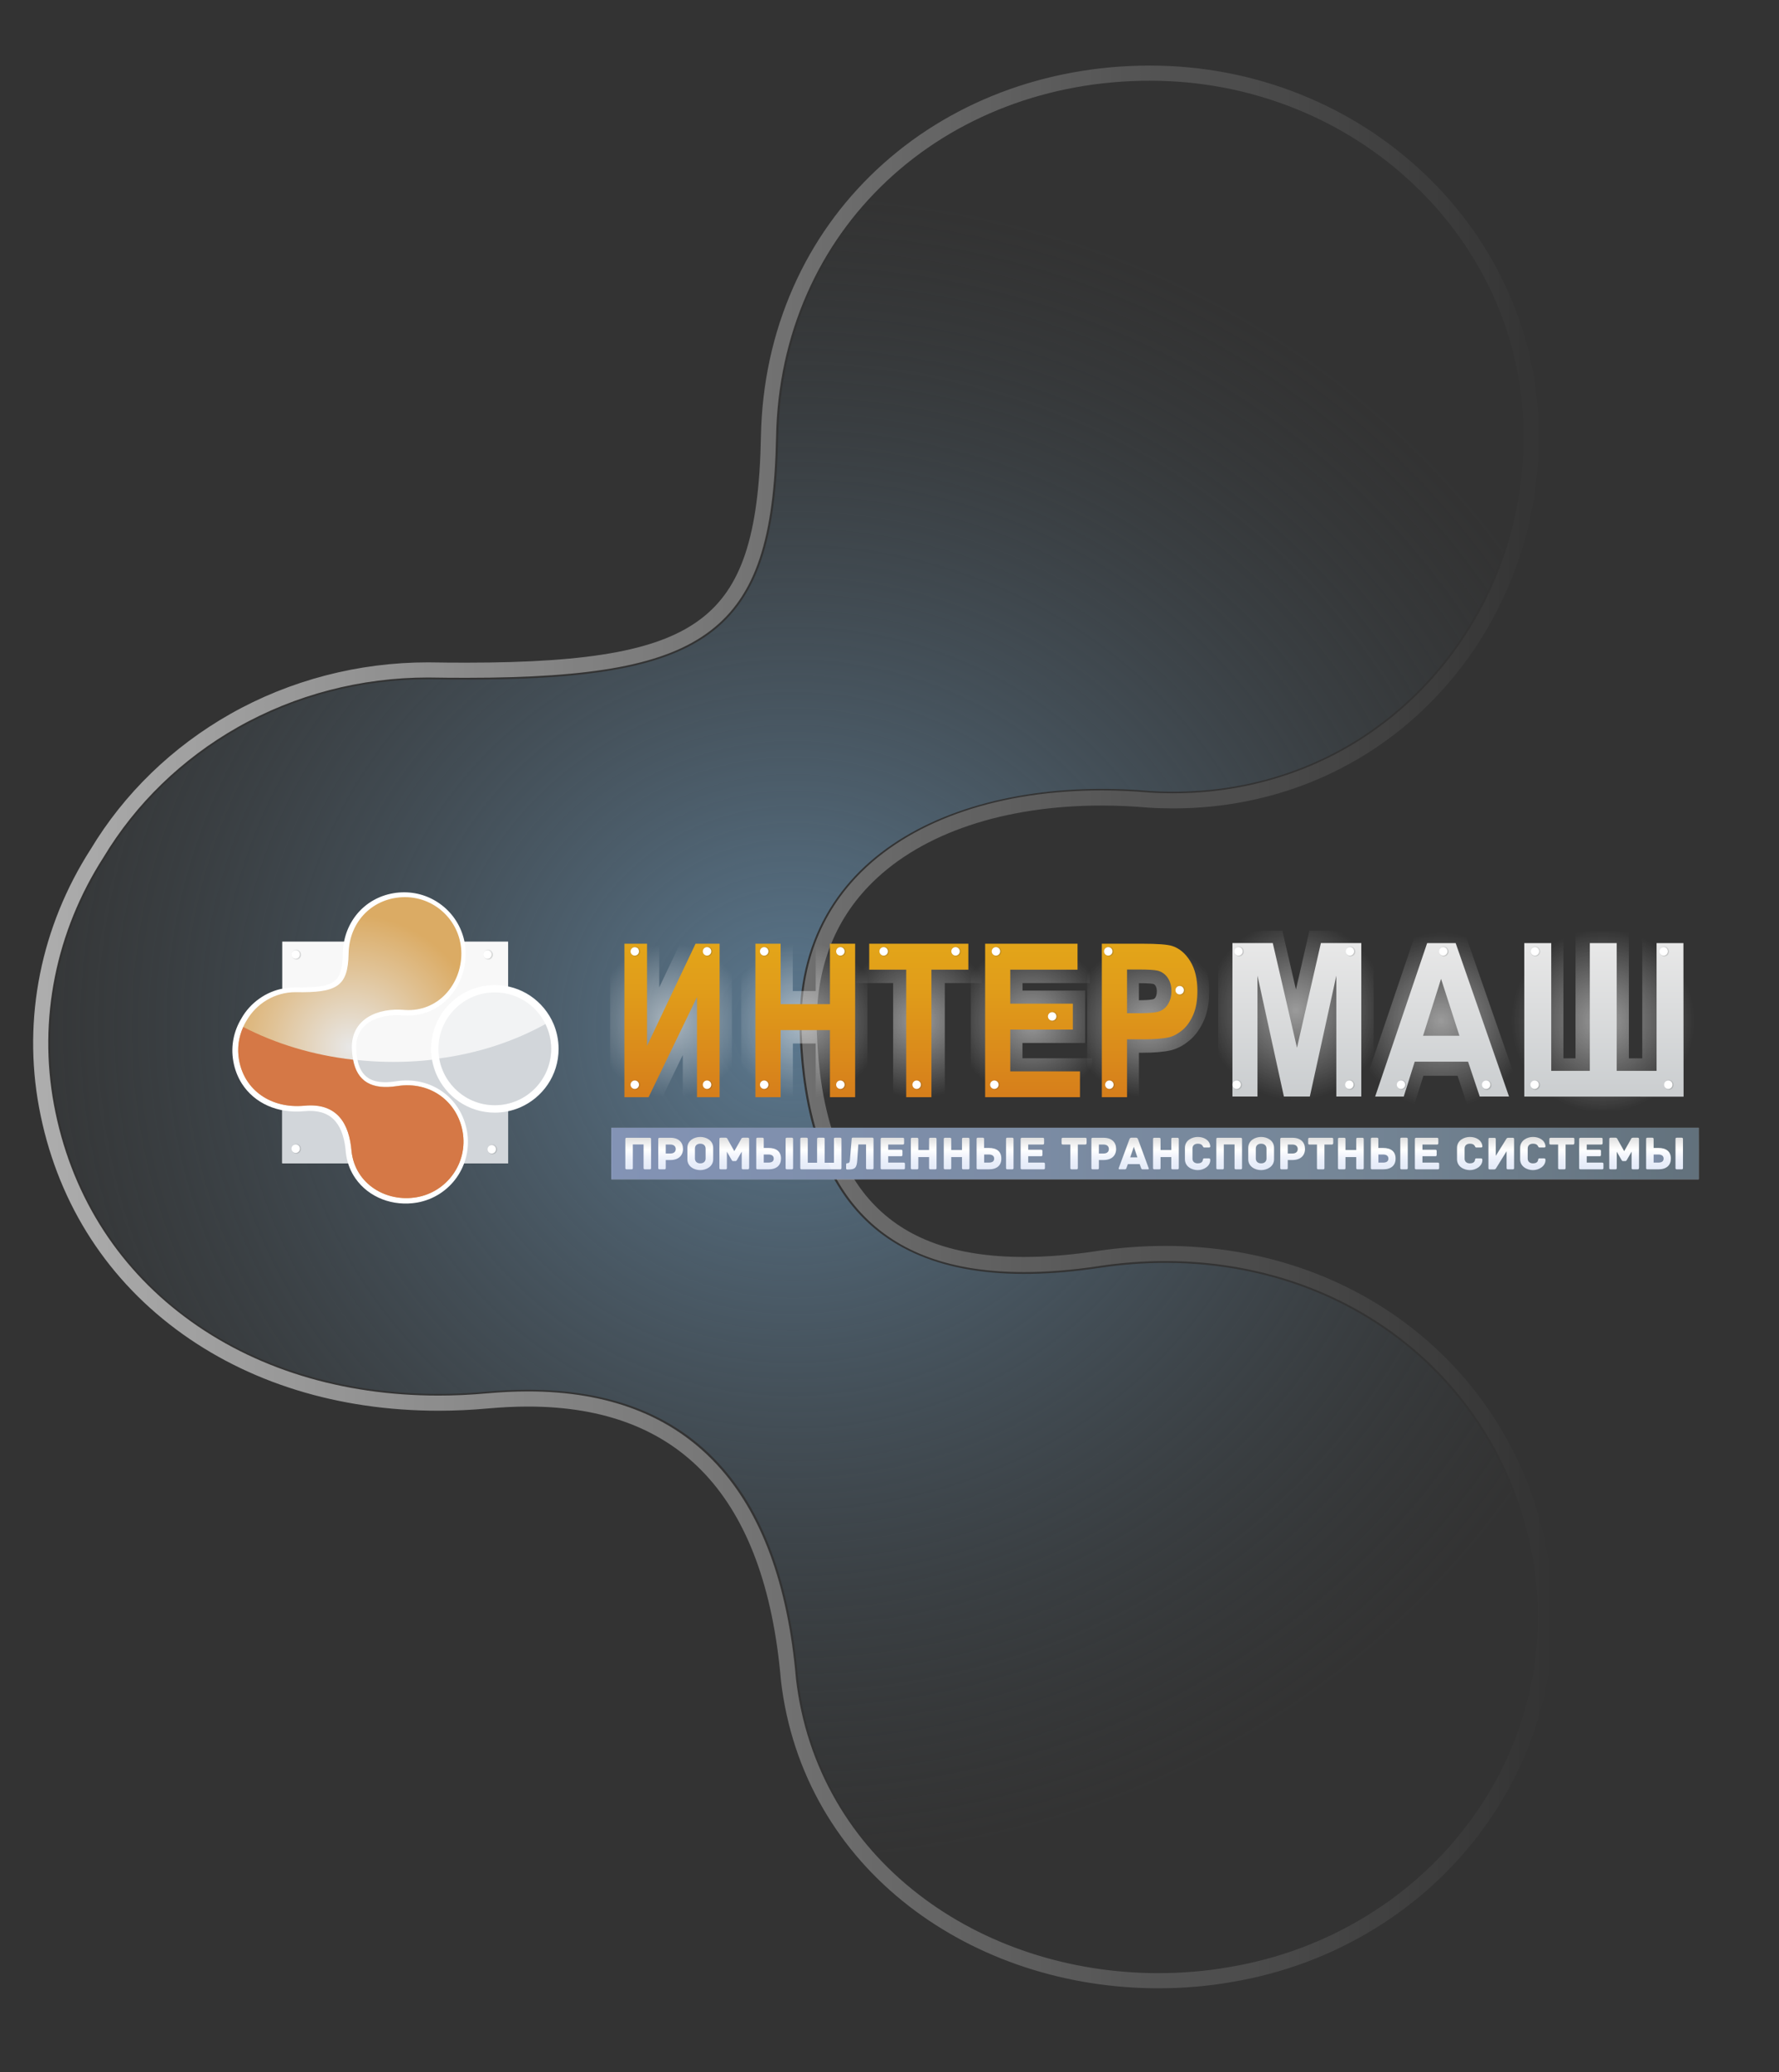 <?xml version="1.0" encoding="utf-8"?>
<!-- Generator: Adobe Illustrator 22.0.0, SVG Export Plug-In . SVG Version: 6.00 Build 0)  -->
<svg version="1.1" xmlns="http://www.w3.org/2000/svg" xmlns:xlink="http://www.w3.org/1999/xlink" x="0px" y="0px"
	 viewBox="0 0 2351 2736.9" style="enable-background:new 0 0 2351 2736.9;" xml:space="preserve">
<rect x="0" y="0" width="2351" height="2736.9" fill="#333333" stroke="none"/>
<style type="text/css">
	.st0{fill:url(#SVGID_1_);}
	.st1{opacity:0.51;}
	.st2{fill:none;stroke:url(#SVGID_2_);stroke-width:27;stroke-miterlimit:10;}
	.st3{fill:none;stroke:url(#SVGID_3_);stroke-width:27;stroke-miterlimit:10;}
	.st4{fill:none;stroke:url(#SVGID_4_);stroke-width:27;stroke-miterlimit:10;}
	.st5{fill:none;stroke:url(#SVGID_5_);stroke-width:27;stroke-miterlimit:10;}
	.st6{fill:none;stroke:url(#SVGID_6_);stroke-width:27;stroke-miterlimit:10;}
	.st7{fill:none;stroke:url(#SVGID_7_);stroke-width:27;stroke-miterlimit:10;}
	.st8{fill:none;stroke:url(#SVGID_8_);stroke-width:27;stroke-miterlimit:10;}
	.st9{fill:none;stroke:url(#SVGID_9_);stroke-width:27;stroke-miterlimit:10;}
	.st10{fill:url(#SVGID_10_);}
	.st11{fill:none;stroke:url(#SVGID_11_);stroke-width:20;stroke-miterlimit:10;}
	.st12{fill:url(#SVGID_18_);}
	.st13{fill:url(#SVGID_19_);}
	.st14{fill:url(#SVGID_20_);}
	.st15{fill:url(#SVGID_21_);}
	.st16{fill:url(#SVGID_22_);}
	.st17{fill:url(#SVGID_23_);}
	.st18{fill:url(#SVGID_24_);}
	.st19{fill:url(#SVGID_25_);}
	.st20{fill:url(#SVGID_26_);}
	.st21{fill:url(#SVGID_27_);}
	.st22{fill:url(#SVGID_28_);}
	.st23{fill:url(#SVGID_29_);}
	.st24{fill:#FFFFFF;}
	.st25{fill:url(#SVGID_30_);}
	.st26{fill:url(#SVGID_31_);}
	.st27{fill:url(#SVGID_32_);}
	.st28{fill:url(#SVGID_33_);}
	.st29{fill:url(#SVGID_34_);}
	.st30{fill:url(#SVGID_35_);}
	.st31{fill:url(#SVGID_36_);}
	.st32{fill:url(#SVGID_37_);}
	.st33{fill:url(#SVGID_38_);}
	.st34{fill:url(#SVGID_39_);}
	.st35{fill:url(#SVGID_40_);}
	.st36{fill:url(#SVGID_41_);}
	.st37{fill:url(#SVGID_42_);}
	.st38{fill:url(#SVGID_43_);}
	.st39{fill:url(#SVGID_44_);}
	.st40{fill:url(#SVGID_45_);}
	.st41{fill:#F8F8F8;}
	.st42{fill:#D2D6DA;}
	.st43{fill:#F2F3F4;}
	.st44{fill:url(#SVGID_46_);}
	.st45{fill:url(#SVGID_47_);}
	.st46{fill:url(#SVGID_48_);}
	.st47{fill:url(#SVGID_49_);}
	.st48{fill:url(#SVGID_50_);}
	.st49{fill:url(#SVGID_51_);}
	.st50{fill:url(#SVGID_52_);}
	.st51{fill:url(#SVGID_53_);}
	.st52{fill:url(#SVGID_54_);}
	.st53{fill:url(#SVGID_55_);}
	.st54{fill:url(#SVGID_56_);}
	.st55{fill:url(#SVGID_57_);}
	.st56{fill:#D57846;}
	.st57{fill:url(#SVGID_58_);}
	.st58{fill:url(#SVGID_59_);}
	.st59{fill:url(#SVGID_60_);}
	.st60{fill:url(#SVGID_61_);}
</style>
<g id="Слой_3">
</g>
<g id="Слой_1">
	
		<radialGradient id="SVGID_1_" cx="1366.078" cy="1526.955" r="903.947" gradientTransform="matrix(1.28 0 0 1.22 -700.906 -505.736)" gradientUnits="userSpaceOnUse">
		<stop  offset="0" style="stop-color:#5B788F"/>
		<stop  offset="0.207" style="stop-color:#587286;stop-opacity:0.793"/>
		<stop  offset="0.573" style="stop-color:#4F6270;stop-opacity:0.427"/>
		<stop  offset="1" style="stop-color:#414C52;stop-opacity:0"/>
	</radialGradient>
	<path class="st0" d="M1056.8,1365c-8.7-245,223.9-341.4,462.8-320.3c286.1,17.5,491.2-209.5,491.2-467.9
		c0-258.4-219.9-467.9-491.2-467.9c-271.3,0-485.9,194.6-491.2,467.9c-5.3,273.3-100.6,326.3-462.8,320.3
		c-182.7,0-341.7,95.2-426.3,236.1c-60.4,94-86.9,208.3-65.3,325.4c47.1,254.5,281.9,405.7,569.1,379.5
		c287.2-26.2,391.9,150.7,411.5,378.5c31.6,271.4,301.9,424.4,569.1,379.5c267.2-44.9,445.6-287.6,398.5-542.1
		c-47.1-254.5-285.6-422-569.1-379.5C1192.5,1713.5,1065.5,1610,1056.8,1365L1056.8,1365z"/>
	<g class="st1">
		<radialGradient id="SVGID_2_" cx="1904.485" cy="1347.997" r="115.956" gradientUnits="userSpaceOnUse">
			<stop  offset="0" style="stop-color:#FFFFFF"/>
			<stop  offset="1" style="stop-color:#FFFFFF;stop-opacity:0"/>
		</radialGradient>
		<path class="st2" d="M1992.8,1431.7v-4.5h-3.4l-64.3-184.6h-43.4l-71.4,210.7h46.3l3.7-11.6l10.9-34.4h64.7l15.4,46h47.2
			l-7.5-21.7H1992.8z M1884.6,1365.1l18.4-58.1l18.8,58.1H1884.6z"/>
		<radialGradient id="SVGID_3_" cx="886.757" cy="1347.997" r="101.468" gradientUnits="userSpaceOnUse">
			<stop  offset="0" style="stop-color:#FFFFFF"/>
			<stop  offset="1" style="stop-color:#FFFFFF;stop-opacity:0"/>
		</radialGradient>
		<path class="st3" d="M857.7,1363.9v-121.2h-37.9v210.7h38.5l57.5-118.9v118.9h37.9v-210.7h-38.4L857.7,1363.9z"/>
		<radialGradient id="SVGID_4_" cx="1363.19" cy="1347.997" r="101.372" gradientUnits="userSpaceOnUse">
			<stop  offset="0" style="stop-color:#FFFFFF"/>
			<stop  offset="1" style="stop-color:#FFFFFF;stop-opacity:0"/>
		</radialGradient>
		<path class="st4" d="M1337.8,1364h82.7v-42.2h-82.7v-36.9h88.9v-42.3h-130.2v210.7h133.3v-42.1h-92.1V1364z"/>
		<radialGradient id="SVGID_5_" cx="1517.38" cy="1347.997" r="101.55" gradientUnits="userSpaceOnUse">
			<stop  offset="0" style="stop-color:#FFFFFF"/>
			<stop  offset="1" style="stop-color:#FFFFFF;stop-opacity:0"/>
		</radialGradient>
		<path class="st5" d="M1548.5,1245.9c-6.6-2.2-20-3.2-40.8-3.2h-57.4v210.7h41.3v-76.5h17.7c15.3,0,27.2-1,35.5-3
			c6.4-1.7,12.7-5.2,18.8-10.4c6.1-5.2,11.2-12.4,15.1-21.4c3.9-9,5.8-20,5.8-33c0-16.8-3.4-30.8-10.2-41.6
			C1567.5,1256.5,1558.8,1249.2,1548.5,1245.9z M1539,1323.4c-2.1,3.8-5,6.5-8.6,8.3c-2.7,1.3-9.1,2.8-24.6,2.8h-14.2v-49.5h12.1
			c14.5,0,20.5,0.7,23.1,1.3c4.5,1,8.1,3.4,11,7.5c3,4.1,4.5,9.4,4.5,15.9C1542.2,1314.8,1541.1,1319.5,1539,1323.4z"/>
		<radialGradient id="SVGID_6_" cx="1214.34" cy="1347.997" r="102.496" gradientUnits="userSpaceOnUse">
			<stop  offset="0" style="stop-color:#FFFFFF"/>
			<stop  offset="1" style="stop-color:#FFFFFF;stop-opacity:0"/>
		</radialGradient>
		<path class="st6" d="M1144.9,1284.9h48.9v168.4h41.3v-168.4h48.8v-42.3h-139V1284.9z"/>
		<radialGradient id="SVGID_7_" cx="1062.845" cy="1347.997" r="102.656" gradientUnits="userSpaceOnUse">
			<stop  offset="0" style="stop-color:#FFFFFF"/>
			<stop  offset="1" style="stop-color:#FFFFFF;stop-opacity:0"/>
		</radialGradient>
		<path class="st7" d="M1091.4,1322.4h-57.2v-79.8H993v210.7h41.3v-88.6h57.2v88.6h41.3v-210.7h-41.3V1322.4z"/>
		<radialGradient id="SVGID_8_" cx="2118.342" cy="1348.001" r="120.856" gradientUnits="userSpaceOnUse">
			<stop  offset="0" style="stop-color:#FFFFFF"/>
			<stop  offset="1" style="stop-color:#FFFFFF;stop-opacity:0"/>
		</radialGradient>
		<path class="st8" d="M2227.3,1242.6h-43.5v168.7h-44.7v-168.7h-43.5v168.7h-43v-168.7h-43.6v210.7l218.5,0.1L2227.3,1242.6z"/>
		<radialGradient id="SVGID_9_" cx="1712.59" cy="1334.346" r="118.523" gradientUnits="userSpaceOnUse">
			<stop  offset="0" style="stop-color:#FFFFFF"/>
			<stop  offset="1" style="stop-color:#FFFFFF;stop-opacity:0"/>
		</radialGradient>
		<path class="st9" d="M1623.4,1438.2v15.1h41.1v-126.5l27.7,126.5h40.7l27.8-126.7v126.7h41.1v-210.7h-60.6l-28.5,124.4
			l-28.8-124.4h-60.5v188.6V1438.2z"/>
	</g>
	<linearGradient id="SVGID_10_" gradientUnits="userSpaceOnUse" x1="1526.361" y1="1557.501" x2="1526.361" y2="1489.485">
		<stop  offset="0" style="stop-color:#E1E8F7"/>
		<stop  offset="0.226" style="stop-color:#E4EAF8"/>
		<stop  offset="0.412" style="stop-color:#EEF2FB"/>
		<stop  offset="0.579" style="stop-color:#FFFFFF"/>
		<stop  offset="0.924" style="stop-color:#CFCFCF"/>
	</linearGradient>
	<rect x="807.9" y="1489.5" class="st10" width="1437" height="68"/>
	<linearGradient id="SVGID_11_" gradientUnits="userSpaceOnUse" x1="43.74" y1="1356.377" x2="2052.475" y2="1356.377">
		<stop  offset="0" style="stop-color:#FFFFFF;stop-opacity:0.6"/>
		<stop  offset="0.144" style="stop-color:#FFFFFF;stop-opacity:0.513"/>
		<stop  offset="1" style="stop-color:#FFFFFF;stop-opacity:0"/>
	</linearGradient>
	<path class="st11" d="M1530.8,2616c-119.9,0-234.8-37.8-323.4-106.4c-45.5-35.2-82.8-77.4-110.7-125.4
		c-29.4-50.5-47.9-106.5-54.8-166.3l0-0.3c-21.2-245.4-137-369.9-344.1-369.9c-17.1,0-35.1,0.9-53.4,2.5c-21.7,2-43.5,3-64.9,3
		c-130.5,0-248.4-36.5-340.9-105.6c-94.1-70.2-155.4-169.5-177.2-287c-21.3-115,2.5-233.5,66.9-333.7
		c43.4-72.2,105.9-132.7,180.9-175.2c77.4-43.8,166-66.9,256.5-66.9l0.2,0c17.8,0.3,34.2,0.4,50,0.4c169,0,260.8-17.4,316.7-60.1
		c56.4-43.1,80.5-115.1,83-248.6c1.3-68.3,15.4-133.2,41.8-192.9c25.5-57.7,61.8-108.8,107.8-152c92.7-87,218.6-135,354.4-135
		c68,0,134,12.7,196.2,37.7c60,24.2,113.9,58.8,160.2,102.9c46.3,44.1,82.6,95.4,108,152.6c26.3,59.2,39.6,122.1,39.6,186.9
		c0,63-11.7,124.4-34.8,182.6c-22.8,57.4-55.6,109-97.5,153.3c-88.4,93.6-209.5,145.1-340.9,145.1c-10.5,0-21.1-0.3-31.7-1l-0.4,0
		c-20.7-1.8-41.6-2.8-62-2.8c-131.8,0-242,37.1-310.3,104.3c-53.8,53-79.5,122.4-76.5,206.2c3.7,102.8,29,180.3,75.4,230.4
		c46.9,50.7,115.1,75.3,208.5,75.3c29.9,0,62.7-2.6,97.6-7.9c29.8-4.5,59.8-6.7,89.1-6.7c61.4,0,120.9,9.8,176.7,29
		c54.5,18.8,104.3,46.2,148.2,81.5c43.8,35.2,80.6,77.4,109.4,125.3c29.4,49,49.6,103,60.3,160.4c11.8,63.8,10.1,127.9-4.9,190.6
		c-14.6,60.5-41,117.1-78.6,168.2c-37.5,51.1-84.3,94.1-139,127.8c-56.6,34.9-119.3,58.4-186.3,69.6
		C1594.5,2613.4,1562.5,2616,1530.8,2616z"/>
	<g>
		<defs>
			<path id="SVGID_12_" d="M1489.4,1449.1h-33.3v-202.7h53.4c20.2,0,33.4,1,39.6,3c9.5,3.1,17.4,9.7,23.7,19.9
				c6.4,10.2,9.6,23.3,9.6,39.5c0,12.4-1.8,22.9-5.5,31.4c-3.7,8.5-8.3,15.1-14,20c-5.7,4.8-11.4,8-17.3,9.6
				c-7.9,1.9-19.4,2.9-34.5,2.9h-21.7V1449.1 M1489.4,1280.7v57.5h18.2c13.1,0,21.9-1.1,26.3-3.2c4.4-2.1,7.9-5.4,10.4-10
				c2.5-4.5,3.8-9.8,3.8-15.8c0-7.4-1.8-13.4-5.3-18.3c-3.5-4.8-8-7.8-13.4-9c-4-0.9-12-1.4-23.9-1.4H1489.4 M1427.2,1449.1h-125.3
				v-202.7H1424v34.3h-88.9v44.9h82.7v34.2h-82.7v55.2h92.1V1449.1 M1230.9,1449.1h-33.3v-168.4h-48.9v-34.3h131v34.3h-48.8V1449.1
				 M1130.1,1449.1h-33.3v-88.6h-65.2v88.6h-33.3v-202.7h33.3v79.8h65.2v-79.8h33.3V1449.1 M951,1449.1h-29.9v-132.3l-64,132.3
				h-31.9v-202.7h29.9v134.9l64.1-134.9H951V1449.1"/>
		</defs>
		<linearGradient id="SVGID_13_" gradientUnits="userSpaceOnUse" x1="1203.763" y1="1246.397" x2="1203.763" y2="1449.097">
			<stop  offset="0" style="stop-color:#E3A519"/>
			<stop  offset="0.316" style="stop-color:#E09C1A"/>
			<stop  offset="0.87" style="stop-color:#D8841B"/>
			<stop  offset="1" style="stop-color:#D67E1B"/>
		</linearGradient>
		<use xlink:href="#SVGID_12_"  style="overflow:visible;fill:url(#SVGID_13_);"/>
		<clipPath id="SVGID_14_">
			<use xlink:href="#SVGID_12_"  style="overflow:visible;"/>
		</clipPath>
	</g>
	<g>
		<defs>
			<path id="SVGID_15_" d="M2224.9,1448.4l-210.5-0.1v-202.7h35.6v168.7h51v-168.7h35.5v168.7h52.7v-168.7h35.5L2224.9,1448.4
				 M1994.2,1448.2h-38.7l-15.4-46h-70.5l-10.3,32.7l-2,6.3l-2.2,7.1h-37.8l68.7-202.7h37.7L1994.2,1448.2 M1904.4,1292.8
				l-23.8,75.2h48.1L1904.4,1292.8 M1799.1,1448.2H1766v-159.6l-35,159.6h-34.3l-34.9-159.6v159.6h-33.1v-7.9v-13.8v-181h53.3
				l32,138.3l31.6-138.3h53.4V1448.2"/>
		</defs>
		<linearGradient id="SVGID_16_" gradientUnits="userSpaceOnUse" x1="1926.841" y1="1448.357" x2="1926.841" y2="1245.517">
			<stop  offset="2.477022e-02" style="stop-color:#CBCED0"/>
			<stop  offset="1" style="stop-color:#E8E8E8"/>
		</linearGradient>
		<use xlink:href="#SVGID_15_"  style="overflow:visible;fill:url(#SVGID_16_);"/>
		<clipPath id="SVGID_17_">
			<use xlink:href="#SVGID_15_"  style="overflow:visible;"/>
		</clipPath>
	</g>
	
		<radialGradient id="SVGID_18_" cx="1465.529" cy="1256.724" r="7.29" fx="1465.667" fy="1254.934" gradientTransform="matrix(-4.870847e-03 1 -0.972 -4.733285e-03 2693.884 -202.839)" gradientUnits="userSpaceOnUse">
		<stop  offset="2.477022e-02" style="stop-color:#000000;stop-opacity:0.6"/>
		<stop  offset="0.409" style="stop-color:#121209;stop-opacity:0.411"/>
		<stop  offset="0.528" style="stop-color:#191A15;stop-opacity:0.328"/>
		<stop  offset="0.76" style="stop-color:#2A2E2E;stop-opacity:0.167"/>
		<stop  offset="1" style="stop-color:#414C52;stop-opacity:0"/>
	</radialGradient>
	<path class="st12" d="M1466.1,1263.6c5.5,0,9.6-6.3,5.2-12.2c-5.8-4.5-12.3-0.4-12.3,5.1
		C1459.1,1260.5,1462.2,1263.6,1466.1,1263.6L1466.1,1263.6z"/>
	
		<radialGradient id="SVGID_19_" cx="1637.565" cy="1256.724" r="7.29" fx="1637.703" fy="1254.934" gradientTransform="matrix(-4.870847e-03 1 -0.972 -4.733285e-03 2866.759 -374.873)" gradientUnits="userSpaceOnUse">
		<stop  offset="2.477022e-02" style="stop-color:#000000;stop-opacity:0.6"/>
		<stop  offset="0.409" style="stop-color:#121209;stop-opacity:0.411"/>
		<stop  offset="0.528" style="stop-color:#191A15;stop-opacity:0.328"/>
		<stop  offset="0.76" style="stop-color:#2A2E2E;stop-opacity:0.167"/>
		<stop  offset="1" style="stop-color:#414C52;stop-opacity:0"/>
	</radialGradient>
	<path class="st13" d="M1638.2,1263.6c5.5,0,9.6-6.3,5.2-12.2c-5.8-4.5-12.3-0.4-12.3,5.1
		C1631.1,1260.5,1634.3,1263.6,1638.2,1263.6L1638.2,1263.6z"/>
	
		<radialGradient id="SVGID_20_" cx="2205.565" cy="1432.804" r="7.29" fx="2205.703" fy="1431.014" gradientTransform="matrix(-4.870847e-03 1 -0.972 -4.733285e-03 3608.631 -765.953)" gradientUnits="userSpaceOnUse">
		<stop  offset="2.477022e-02" style="stop-color:#000000;stop-opacity:0.6"/>
		<stop  offset="0.409" style="stop-color:#121209;stop-opacity:0.411"/>
		<stop  offset="0.528" style="stop-color:#191A15;stop-opacity:0.328"/>
		<stop  offset="0.76" style="stop-color:#2A2E2E;stop-opacity:0.167"/>
		<stop  offset="1" style="stop-color:#414C52;stop-opacity:0"/>
	</radialGradient>
	<path class="st14" d="M2206.2,1439.7c5.5,0,9.6-6.3,5.2-12.2c-5.8-4.5-12.3-0.4-12.3,5.1
		C2199.1,1436.5,2202.3,1439.7,2206.2,1439.7L2206.2,1439.7z"/>
	
		<radialGradient id="SVGID_21_" cx="2199.445" cy="1256.724" r="7.29" fx="2199.583" fy="1254.934" gradientTransform="matrix(-4.870847e-03 1 -0.972 -4.733285e-03 3431.376 -936.746)" gradientUnits="userSpaceOnUse">
		<stop  offset="2.477022e-02" style="stop-color:#000000;stop-opacity:0.6"/>
		<stop  offset="0.409" style="stop-color:#121209;stop-opacity:0.411"/>
		<stop  offset="0.528" style="stop-color:#191A15;stop-opacity:0.328"/>
		<stop  offset="0.76" style="stop-color:#2A2E2E;stop-opacity:0.167"/>
		<stop  offset="1" style="stop-color:#414C52;stop-opacity:0"/>
	</radialGradient>
	<path class="st15" d="M2200,1263.6c5.5,0,9.6-6.3,5.2-12.2c-5.8-4.5-12.3-0.4-12.3,5.1C2193,1260.5,2196.1,1263.6,2200,1263.6
		L2200,1263.6z"/>
	
		<radialGradient id="SVGID_22_" cx="2029.052" cy="1433.108" r="7.29" fx="2029.19" fy="1431.318" gradientTransform="matrix(-4.870847e-03 1 -0.972 -4.733285e-03 3431.553 -589.137)" gradientUnits="userSpaceOnUse">
		<stop  offset="2.477022e-02" style="stop-color:#000000;stop-opacity:0.6"/>
		<stop  offset="0.409" style="stop-color:#121209;stop-opacity:0.411"/>
		<stop  offset="0.528" style="stop-color:#191A15;stop-opacity:0.328"/>
		<stop  offset="0.76" style="stop-color:#2A2E2E;stop-opacity:0.167"/>
		<stop  offset="1" style="stop-color:#414C52;stop-opacity:0"/>
	</radialGradient>
	<path class="st16" d="M2029.6,1440c5.5,0,9.6-6.3,5.2-12.2c-5.8-4.5-12.3-0.4-12.3,5.1C2022.6,1436.8,2025.7,1440,2029.6,1440
		L2029.6,1440z"/>
	
		<radialGradient id="SVGID_23_" cx="2029.052" cy="1256.724" r="7.29" fx="2029.19" fy="1254.934" gradientTransform="matrix(-4.870847e-03 1 -0.972 -4.733285e-03 3260.153 -766.356)" gradientUnits="userSpaceOnUse">
		<stop  offset="2.477022e-02" style="stop-color:#000000;stop-opacity:0.6"/>
		<stop  offset="0.409" style="stop-color:#121209;stop-opacity:0.411"/>
		<stop  offset="0.528" style="stop-color:#191A15;stop-opacity:0.328"/>
		<stop  offset="0.76" style="stop-color:#2A2E2E;stop-opacity:0.167"/>
		<stop  offset="1" style="stop-color:#414C52;stop-opacity:0"/>
	</radialGradient>
	<path class="st17" d="M2029.6,1263.6c5.5,0,9.6-6.3,5.2-12.2c-5.8-4.5-12.3-0.4-12.3,5.1
		C2022.6,1260.5,2025.7,1263.6,2029.6,1263.6L2029.6,1263.6z"/>
	
		<radialGradient id="SVGID_24_" cx="1964.895" cy="1433.108" r="7.29" fx="1965.033" fy="1431.318" gradientTransform="matrix(-4.870847e-03 1 -0.972 -4.733285e-03 3367.084 -524.981)" gradientUnits="userSpaceOnUse">
		<stop  offset="2.477022e-02" style="stop-color:#000000;stop-opacity:0.6"/>
		<stop  offset="0.409" style="stop-color:#121209;stop-opacity:0.411"/>
		<stop  offset="0.528" style="stop-color:#191A15;stop-opacity:0.328"/>
		<stop  offset="0.76" style="stop-color:#2A2E2E;stop-opacity:0.167"/>
		<stop  offset="1" style="stop-color:#414C52;stop-opacity:0"/>
	</radialGradient>
	<path class="st18" d="M1965.5,1440c5.5,0,9.6-6.3,5.2-12.2c-5.8-4.5-12.3-0.4-12.3,5.1C1958.4,1436.8,1961.6,1440,1965.5,1440
		L1965.5,1440z"/>
	
		<radialGradient id="SVGID_25_" cx="1852.395" cy="1432.829" r="7.29" fx="1852.533" fy="1431.039" gradientTransform="matrix(-4.870847e-03 1 -0.972 -4.733285e-03 3253.764 -412.762)" gradientUnits="userSpaceOnUse">
		<stop  offset="2.477022e-02" style="stop-color:#000000;stop-opacity:0.6"/>
		<stop  offset="0.409" style="stop-color:#121209;stop-opacity:0.411"/>
		<stop  offset="0.528" style="stop-color:#191A15;stop-opacity:0.328"/>
		<stop  offset="0.76" style="stop-color:#2A2E2E;stop-opacity:0.167"/>
		<stop  offset="1" style="stop-color:#414C52;stop-opacity:0"/>
	</radialGradient>
	<path class="st19" d="M1853,1439.7c5.5,0,9.6-6.3,5.2-12.2c-5.8-4.5-12.3-0.4-12.3,5.1C1845.9,1436.6,1849.1,1439.7,1853,1439.7
		L1853,1439.7z"/>
	
		<radialGradient id="SVGID_26_" cx="1908.145" cy="1256.724" r="7.29" fx="1908.283" fy="1254.934" gradientTransform="matrix(-4.870847e-03 1 -0.972 -4.733285e-03 3138.657 -645.45)" gradientUnits="userSpaceOnUse">
		<stop  offset="2.477022e-02" style="stop-color:#000000;stop-opacity:0.6"/>
		<stop  offset="0.409" style="stop-color:#121209;stop-opacity:0.411"/>
		<stop  offset="0.528" style="stop-color:#191A15;stop-opacity:0.328"/>
		<stop  offset="0.76" style="stop-color:#2A2E2E;stop-opacity:0.167"/>
		<stop  offset="1" style="stop-color:#414C52;stop-opacity:0"/>
	</radialGradient>
	<path class="st20" d="M1908.7,1263.6c5.5,0,9.6-6.3,5.2-12.2c-5.8-4.5-12.3-0.4-12.3,5.1
		C1901.7,1260.5,1904.8,1263.6,1908.7,1263.6L1908.7,1263.6z"/>
	
		<radialGradient id="SVGID_27_" cx="1784.085" cy="1432.829" r="7.29" fx="1784.223" fy="1431.039" gradientTransform="matrix(-4.870847e-03 1 -0.972 -4.733285e-03 3185.122 -344.453)" gradientUnits="userSpaceOnUse">
		<stop  offset="2.477022e-02" style="stop-color:#000000;stop-opacity:0.6"/>
		<stop  offset="0.409" style="stop-color:#121209;stop-opacity:0.411"/>
		<stop  offset="0.528" style="stop-color:#191A15;stop-opacity:0.328"/>
		<stop  offset="0.76" style="stop-color:#2A2E2E;stop-opacity:0.167"/>
		<stop  offset="1" style="stop-color:#414C52;stop-opacity:0"/>
	</radialGradient>
	<path class="st21" d="M1784.7,1439.7c5.5,0,9.6-6.3,5.2-12.2c-5.8-4.5-12.3-0.4-12.3,5.1
		C1777.6,1436.6,1780.8,1439.7,1784.7,1439.7L1784.7,1439.7z"/>
	
		<radialGradient id="SVGID_28_" cx="1784.855" cy="1256.724" r="7.29" fx="1784.993" fy="1254.934" gradientTransform="matrix(-4.870847e-03 1 -0.972 -4.733285e-03 3014.766 -522.161)" gradientUnits="userSpaceOnUse">
		<stop  offset="2.477022e-02" style="stop-color:#000000;stop-opacity:0.6"/>
		<stop  offset="0.409" style="stop-color:#121209;stop-opacity:0.411"/>
		<stop  offset="0.528" style="stop-color:#191A15;stop-opacity:0.328"/>
		<stop  offset="0.76" style="stop-color:#2A2E2E;stop-opacity:0.167"/>
		<stop  offset="1" style="stop-color:#414C52;stop-opacity:0"/>
	</radialGradient>
	<path class="st22" d="M1785.4,1263.6c5.5,0,9.6-6.3,5.2-12.2c-5.8-4.5-12.3-0.4-12.3,5.1
		C1778.4,1260.5,1781.5,1263.6,1785.4,1263.6L1785.4,1263.6z"/>
	
		<radialGradient id="SVGID_29_" cx="1635.145" cy="1432.804" r="7.29" fx="1635.283" fy="1431.014" gradientTransform="matrix(-4.870847e-03 1 -0.972 -4.733285e-03 3035.432 -195.54)" gradientUnits="userSpaceOnUse">
		<stop  offset="2.477022e-02" style="stop-color:#000000;stop-opacity:0.6"/>
		<stop  offset="0.409" style="stop-color:#121209;stop-opacity:0.411"/>
		<stop  offset="0.528" style="stop-color:#191A15;stop-opacity:0.328"/>
		<stop  offset="0.76" style="stop-color:#2A2E2E;stop-opacity:0.167"/>
		<stop  offset="1" style="stop-color:#414C52;stop-opacity:0"/>
	</radialGradient>
	<path class="st23" d="M1635.7,1439.7c5.5,0,9.6-6.3,5.2-12.2c-5.8-4.5-12.3-0.4-12.3,5.1
		C1628.7,1436.5,1631.8,1439.7,1635.7,1439.7L1635.7,1439.7z"/>
	<path class="st24" d="M1636.7,1262.1c3.1,0,5.6-2.5,5.6-5.6c0-3.1-2.5-5.6-5.6-5.6c-3.1,0-5.6,2.5-5.6,5.6
		C1631.1,1259.6,1633.6,1262.1,1636.7,1262.1L1636.7,1262.1z"/>
	<path class="st24" d="M1464.6,1262.1c3.1,0,5.6-2.5,5.6-5.6c0-3.1-2.5-5.6-5.6-5.6c-3.1,0-5.6,2.5-5.6,5.6
		C1459,1259.6,1461.5,1262.1,1464.6,1262.1L1464.6,1262.1z"/>
	
		<radialGradient id="SVGID_30_" cx="1317.095" cy="1256.724" r="7.29" fx="1317.233" fy="1254.934" gradientTransform="matrix(-4.870847e-03 1 -0.972 -4.733285e-03 2544.728 -54.407)" gradientUnits="userSpaceOnUse">
		<stop  offset="2.477022e-02" style="stop-color:#000000;stop-opacity:0.6"/>
		<stop  offset="0.409" style="stop-color:#121209;stop-opacity:0.411"/>
		<stop  offset="0.528" style="stop-color:#191A15;stop-opacity:0.328"/>
		<stop  offset="0.76" style="stop-color:#2A2E2E;stop-opacity:0.167"/>
		<stop  offset="1" style="stop-color:#414C52;stop-opacity:0"/>
	</radialGradient>
	<path class="st25" d="M1317.7,1263.6c5.5,0,9.6-6.3,5.2-12.2c-5.8-4.5-12.3-0.4-12.3,5.1
		C1310.6,1260.5,1313.8,1263.6,1317.7,1263.6L1317.7,1263.6z"/>
	
		<radialGradient id="SVGID_31_" cx="1263.573" cy="1256.724" r="7.29" fx="1263.711" fy="1254.934" gradientTransform="matrix(-4.870847e-03 1 -0.972 -4.733285e-03 2490.946 -0.886)" gradientUnits="userSpaceOnUse">
		<stop  offset="2.477022e-02" style="stop-color:#000000;stop-opacity:0.6"/>
		<stop  offset="0.409" style="stop-color:#121209;stop-opacity:0.411"/>
		<stop  offset="0.528" style="stop-color:#191A15;stop-opacity:0.328"/>
		<stop  offset="0.76" style="stop-color:#2A2E2E;stop-opacity:0.167"/>
		<stop  offset="1" style="stop-color:#414C52;stop-opacity:0"/>
	</radialGradient>
	<path class="st26" d="M1264.2,1263.6c5.5,0,9.6-6.3,5.2-12.2c-5.8-4.5-12.3-0.4-12.3,5.1
		C1257.1,1260.5,1260.3,1263.6,1264.2,1263.6L1264.2,1263.6z"/>
	<path class="st24" d="M1316.2,1262.1c3.1,0,5.6-2.5,5.6-5.6c0-3.1-2.5-5.6-5.6-5.6c-3.1,0-5.6,2.5-5.6,5.6
		C1310.6,1259.6,1313.1,1262.1,1316.2,1262.1L1316.2,1262.1z"/>
	<path class="st24" d="M1262.8,1262.1c3.1,0,5.6-2.5,5.6-5.6c0-3.1-2.5-5.6-5.6-5.6c-3.1,0-5.6,2.5-5.6,5.6
		C1257.3,1259.6,1259.8,1262.1,1262.8,1262.1L1262.8,1262.1z"/>
	
		<radialGradient id="SVGID_32_" cx="1168.725" cy="1256.724" r="7.29" fx="1168.863" fy="1254.934" gradientTransform="matrix(-4.870847e-03 1 -0.972 -4.733285e-03 2395.635 93.961)" gradientUnits="userSpaceOnUse">
		<stop  offset="2.477022e-02" style="stop-color:#000000;stop-opacity:0.6"/>
		<stop  offset="0.409" style="stop-color:#121209;stop-opacity:0.411"/>
		<stop  offset="0.528" style="stop-color:#191A15;stop-opacity:0.328"/>
		<stop  offset="0.76" style="stop-color:#2A2E2E;stop-opacity:0.167"/>
		<stop  offset="1" style="stop-color:#414C52;stop-opacity:0"/>
	</radialGradient>
	<path class="st27" d="M1169.3,1263.6c5.5,0,9.6-6.3,5.2-12.2c-5.8-4.5-12.3-0.4-12.3,5.1
		C1162.3,1260.5,1165.4,1263.6,1169.3,1263.6L1169.3,1263.6z"/>
	
		<radialGradient id="SVGID_33_" cx="1111.505" cy="1256.724" r="7.29" fx="1111.643" fy="1254.934" gradientTransform="matrix(-4.870847e-03 1 -0.972 -4.733285e-03 2338.137 151.18)" gradientUnits="userSpaceOnUse">
		<stop  offset="2.477022e-02" style="stop-color:#000000;stop-opacity:0.6"/>
		<stop  offset="0.409" style="stop-color:#121209;stop-opacity:0.411"/>
		<stop  offset="0.528" style="stop-color:#191A15;stop-opacity:0.328"/>
		<stop  offset="0.76" style="stop-color:#2A2E2E;stop-opacity:0.167"/>
		<stop  offset="1" style="stop-color:#414C52;stop-opacity:0"/>
	</radialGradient>
	<path class="st28" d="M1112.1,1263.6c5.5,0,9.6-6.3,5.2-12.2c-5.8-4.5-12.3-0.4-12.3,5.1C1105,1260.5,1108.2,1263.6,1112.1,1263.6
		L1112.1,1263.6z"/>
	<path class="st24" d="M1167.8,1262.1c3.1,0,5.6-2.5,5.6-5.6c0-3.1-2.5-5.6-5.6-5.6c-3.1,0-5.6,2.5-5.6,5.6
		C1162.3,1259.6,1164.8,1262.1,1167.8,1262.1L1167.8,1262.1z"/>
	
		<radialGradient id="SVGID_34_" cx="1111.505" cy="1432.804" r="7.29" fx="1111.643" fy="1431.014" gradientTransform="matrix(-4.870847e-03 1 -0.972 -4.733285e-03 2509.242 328.094)" gradientUnits="userSpaceOnUse">
		<stop  offset="2.477022e-02" style="stop-color:#000000;stop-opacity:0.6"/>
		<stop  offset="0.409" style="stop-color:#121209;stop-opacity:0.411"/>
		<stop  offset="0.528" style="stop-color:#191A15;stop-opacity:0.328"/>
		<stop  offset="0.76" style="stop-color:#2A2E2E;stop-opacity:0.167"/>
		<stop  offset="1" style="stop-color:#414C52;stop-opacity:0"/>
	</radialGradient>
	<path class="st29" d="M1112.1,1439.7c5.5,0,9.6-6.3,5.2-12.2c-5.8-4.5-12.3-0.4-12.3,5.1C1105,1436.5,1108.2,1439.7,1112.1,1439.7
		L1112.1,1439.7z"/>
	
		<radialGradient id="SVGID_35_" cx="1467.005" cy="1432.829" r="7.29" fx="1467.143" fy="1431.039" gradientTransform="matrix(-4.870847e-03 1 -0.972 -4.733285e-03 2866.497 -27.377)" gradientUnits="userSpaceOnUse">
		<stop  offset="2.477022e-02" style="stop-color:#000000;stop-opacity:0.6"/>
		<stop  offset="0.409" style="stop-color:#121209;stop-opacity:0.411"/>
		<stop  offset="0.528" style="stop-color:#191A15;stop-opacity:0.328"/>
		<stop  offset="0.76" style="stop-color:#2A2E2E;stop-opacity:0.167"/>
		<stop  offset="1" style="stop-color:#414C52;stop-opacity:0"/>
	</radialGradient>
	<path class="st30" d="M1467.6,1439.7c5.5,0,9.6-6.3,5.2-12.2c-5.8-4.5-12.3-0.4-12.3,5.1
		C1460.5,1436.6,1463.7,1439.7,1467.6,1439.7L1467.6,1439.7z"/>
	
		<radialGradient id="SVGID_36_" cx="1559.905" cy="1308.044" r="7.29" fx="1560.043" fy="1306.254" gradientTransform="matrix(-4.870847e-03 1 -0.972 -4.733285e-03 2838.591 -245.651)" gradientUnits="userSpaceOnUse">
		<stop  offset="2.477022e-02" style="stop-color:#000000;stop-opacity:0.6"/>
		<stop  offset="0.409" style="stop-color:#121209;stop-opacity:0.411"/>
		<stop  offset="0.528" style="stop-color:#191A15;stop-opacity:0.328"/>
		<stop  offset="0.76" style="stop-color:#2A2E2E;stop-opacity:0.167"/>
		<stop  offset="1" style="stop-color:#414C52;stop-opacity:0"/>
	</radialGradient>
	<path class="st31" d="M1560.5,1314.9c5.5,0,9.6-6.3,5.2-12.2c-5.8-4.5-12.3-0.4-12.3,5.1
		C1553.4,1311.8,1556.6,1314.9,1560.5,1314.9L1560.5,1314.9z"/>
	
		<radialGradient id="SVGID_37_" cx="1391.375" cy="1342.594" r="7.29" fx="1391.513" fy="1340.804" gradientTransform="matrix(-4.870847e-03 1 -0.972 -4.733285e-03 2702.814 -42.41)" gradientUnits="userSpaceOnUse">
		<stop  offset="2.477022e-02" style="stop-color:#000000;stop-opacity:0.6"/>
		<stop  offset="0.409" style="stop-color:#121209;stop-opacity:0.411"/>
		<stop  offset="0.528" style="stop-color:#191A15;stop-opacity:0.328"/>
		<stop  offset="0.76" style="stop-color:#2A2E2E;stop-opacity:0.167"/>
		<stop  offset="1" style="stop-color:#414C52;stop-opacity:0"/>
	</radialGradient>
	<path class="st32" d="M1392,1349.5c5.5,0,9.6-6.3,5.2-12.2c-5.8-4.5-12.3-0.4-12.3,5.1C1384.9,1346.3,1388.1,1349.5,1392,1349.5
		L1392,1349.5z"/>
	
		<radialGradient id="SVGID_38_" cx="1314.985" cy="1432.829" r="7.29" fx="1315.123" fy="1431.039" gradientTransform="matrix(-4.870847e-03 1 -0.972 -4.733285e-03 2713.737 124.641)" gradientUnits="userSpaceOnUse">
		<stop  offset="2.477022e-02" style="stop-color:#000000;stop-opacity:0.6"/>
		<stop  offset="0.409" style="stop-color:#121209;stop-opacity:0.411"/>
		<stop  offset="0.528" style="stop-color:#191A15;stop-opacity:0.328"/>
		<stop  offset="0.76" style="stop-color:#2A2E2E;stop-opacity:0.167"/>
		<stop  offset="1" style="stop-color:#414C52;stop-opacity:0"/>
	</radialGradient>
	<path class="st33" d="M1315.6,1439.7c5.5,0,9.6-6.3,5.2-12.2c-5.8-4.5-12.3-0.4-12.3,5.1
		C1308.5,1436.6,1311.7,1439.7,1315.6,1439.7L1315.6,1439.7z"/>
	
		<radialGradient id="SVGID_39_" cx="1212.213" cy="1432.829" r="7.29" fx="1212.351" fy="1431.039" gradientTransform="matrix(-4.870847e-03 1 -0.972 -4.733285e-03 2610.464 227.412)" gradientUnits="userSpaceOnUse">
		<stop  offset="2.477022e-02" style="stop-color:#000000;stop-opacity:0.6"/>
		<stop  offset="0.409" style="stop-color:#121209;stop-opacity:0.411"/>
		<stop  offset="0.528" style="stop-color:#191A15;stop-opacity:0.328"/>
		<stop  offset="0.76" style="stop-color:#2A2E2E;stop-opacity:0.167"/>
		<stop  offset="1" style="stop-color:#414C52;stop-opacity:0"/>
	</radialGradient>
	<path class="st34" d="M1212.8,1439.7c5.5,0,9.6-6.3,5.2-12.2c-5.8-4.5-12.3-0.4-12.3,5.1
		C1205.7,1436.6,1208.9,1439.7,1212.8,1439.7L1212.8,1439.7z"/>
	<path class="st24" d="M1110.6,1262.1c3.1,0,5.6-2.5,5.6-5.6c0-3.1-2.5-5.6-5.6-5.6s-5.6,2.5-5.6,5.6
		C1105,1259.6,1107.5,1262.1,1110.6,1262.1L1110.6,1262.1z"/>
	<path class="st24" d="M1110.6,1438.2c3.1,0,5.6-2.5,5.6-5.6c0-3.1-2.5-5.6-5.6-5.6s-5.6,2.5-5.6,5.6
		C1105,1435.7,1107.5,1438.2,1110.6,1438.2L1110.6,1438.2z"/>
	<path class="st24" d="M1211.4,1438.2c3.1,0,5.6-2.5,5.6-5.6c0-3.1-2.5-5.6-5.6-5.6s-5.6,2.5-5.6,5.6
		C1205.8,1435.7,1208.3,1438.2,1211.4,1438.2L1211.4,1438.2z"/>
	<path class="st24" d="M1314.1,1438.2c3.1,0,5.6-2.5,5.6-5.6c0-3.1-2.5-5.6-5.6-5.6c-3.1,0-5.6,2.5-5.6,5.6
		C1308.5,1435.7,1311,1438.2,1314.1,1438.2L1314.1,1438.2z"/>
	<path class="st24" d="M1390.5,1348c3.1,0,5.6-2.5,5.6-5.6s-2.5-5.6-5.6-5.6c-3.1,0-5.6,2.5-5.6,5.6S1387.4,1348,1390.5,1348
		L1390.5,1348z"/>
	<path class="st24" d="M1466.1,1438.2c3.1,0,5.6-2.5,5.6-5.6c0-3.1-2.5-5.6-5.6-5.6s-5.6,2.5-5.6,5.6
		C1460.5,1435.7,1463,1438.2,1466.1,1438.2L1466.1,1438.2z"/>
	<path class="st24" d="M1634.3,1438.2c3.1,0,5.6-2.5,5.6-5.6c0-3.1-2.5-5.6-5.6-5.6s-5.6,2.5-5.6,5.6
		C1628.7,1435.7,1631.2,1438.2,1634.3,1438.2L1634.3,1438.2z"/>
	<path class="st24" d="M1783.2,1438.2c3.1,0,5.6-2.5,5.6-5.6c0-3.1-2.5-5.6-5.6-5.6c-3.1,0-5.6,2.5-5.6,5.6
		C1777.6,1435.7,1780.1,1438.2,1783.2,1438.2L1783.2,1438.2z"/>
	<path class="st24" d="M1851.5,1438.2c3.1,0,5.6-2.5,5.6-5.6c0-3.1-2.5-5.6-5.6-5.6c-3.1,0-5.6,2.5-5.6,5.6
		C1845.9,1435.7,1848.4,1438.2,1851.5,1438.2L1851.5,1438.2z"/>
	<path class="st24" d="M1964,1438.2c3.1,0,5.6-2.5,5.6-5.6c0-3.1-2.5-5.6-5.6-5.6s-5.6,2.5-5.6,5.6
		C1958.4,1435.7,1960.9,1438.2,1964,1438.2L1964,1438.2z"/>
	<path class="st24" d="M2028.1,1438.2c3.1,0,5.6-2.5,5.6-5.6c0-3.1-2.5-5.6-5.6-5.6c-3.1,0-5.6,2.5-5.6,5.6
		C2022.5,1435.7,2025,1438.2,2028.1,1438.2L2028.1,1438.2z"/>
	<path class="st24" d="M2204.7,1438.2c3.1,0,5.6-2.5,5.6-5.6c0-3.1-2.5-5.6-5.6-5.6c-3.1,0-5.6,2.5-5.6,5.6
		C2199.1,1435.7,2201.6,1438.2,2204.7,1438.2L2204.7,1438.2z"/>
	
		<radialGradient id="SVGID_40_" cx="1010.765" cy="1256.724" r="7.29" fx="1010.903" fy="1254.934" gradientTransform="matrix(-4.870847e-03 1 -0.972 -4.733285e-03 2236.906 251.919)" gradientUnits="userSpaceOnUse">
		<stop  offset="2.477022e-02" style="stop-color:#000000;stop-opacity:0.6"/>
		<stop  offset="0.409" style="stop-color:#121209;stop-opacity:0.411"/>
		<stop  offset="0.528" style="stop-color:#191A15;stop-opacity:0.328"/>
		<stop  offset="0.76" style="stop-color:#2A2E2E;stop-opacity:0.167"/>
		<stop  offset="1" style="stop-color:#414C52;stop-opacity:0"/>
	</radialGradient>
	<path class="st35" d="M1011.4,1263.6c5.5,0,9.6-6.3,5.2-12.2c-5.8-4.5-12.3-0.4-12.3,5.1
		C1004.3,1260.5,1007.5,1263.6,1011.4,1263.6L1011.4,1263.6z"/>
	
		<radialGradient id="SVGID_41_" cx="1010.765" cy="1432.804" r="7.29" fx="1010.903" fy="1431.014" gradientTransform="matrix(-4.870847e-03 1 -0.972 -4.733285e-03 2408.011 428.833)" gradientUnits="userSpaceOnUse">
		<stop  offset="2.477022e-02" style="stop-color:#000000;stop-opacity:0.6"/>
		<stop  offset="0.409" style="stop-color:#121209;stop-opacity:0.411"/>
		<stop  offset="0.528" style="stop-color:#191A15;stop-opacity:0.328"/>
		<stop  offset="0.76" style="stop-color:#2A2E2E;stop-opacity:0.167"/>
		<stop  offset="1" style="stop-color:#414C52;stop-opacity:0"/>
	</radialGradient>
	<path class="st36" d="M1011.4,1439.7c5.5,0,9.6-6.3,5.2-12.2c-5.8-4.5-12.3-0.4-12.3,5.1
		C1004.3,1436.5,1007.5,1439.7,1011.4,1439.7L1011.4,1439.7z"/>
	<path class="st24" d="M1559,1313.4c3.1,0,5.6-2.5,5.6-5.6c0-3.1-2.5-5.6-5.6-5.6c-3.1,0-5.6,2.5-5.6,5.6
		C1553.4,1310.9,1555.9,1313.4,1559,1313.4L1559,1313.4z"/>
	<path class="st24" d="M1009.9,1262.1c3.1,0,5.6-2.5,5.6-5.6c0-3.1-2.5-5.6-5.6-5.6s-5.6,2.5-5.6,5.6
		C1004.3,1259.6,1006.8,1262.1,1009.9,1262.1L1009.9,1262.1z"/>
	
		<radialGradient id="SVGID_42_" cx="935.275" cy="1256.724" r="7.29" fx="935.413" fy="1254.934" gradientTransform="matrix(-4.870847e-03 1 -0.972 -4.733285e-03 2161.048 327.408)" gradientUnits="userSpaceOnUse">
		<stop  offset="2.477022e-02" style="stop-color:#000000;stop-opacity:0.6"/>
		<stop  offset="0.409" style="stop-color:#121209;stop-opacity:0.411"/>
		<stop  offset="0.528" style="stop-color:#191A15;stop-opacity:0.328"/>
		<stop  offset="0.76" style="stop-color:#2A2E2E;stop-opacity:0.167"/>
		<stop  offset="1" style="stop-color:#414C52;stop-opacity:0"/>
	</radialGradient>
	<path class="st37" d="M935.9,1263.6c5.5,0,9.6-6.3,5.2-12.2c-5.8-4.5-12.3-0.4-12.3,5.1C928.8,1260.5,932,1263.6,935.9,1263.6
		L935.9,1263.6z"/>
	<path class="st24" d="M1009.9,1438.2c3.1,0,5.6-2.5,5.6-5.6c0-3.1-2.5-5.6-5.6-5.6s-5.6,2.5-5.6,5.6
		C1004.3,1435.7,1006.8,1438.2,1009.9,1438.2L1009.9,1438.2z"/>
	
		<radialGradient id="SVGID_43_" cx="935.275" cy="1432.804" r="7.29" fx="935.413" fy="1431.014" gradientTransform="matrix(-4.870847e-03 1 -0.972 -4.733285e-03 2332.153 504.322)" gradientUnits="userSpaceOnUse">
		<stop  offset="2.477022e-02" style="stop-color:#000000;stop-opacity:0.6"/>
		<stop  offset="0.409" style="stop-color:#121209;stop-opacity:0.411"/>
		<stop  offset="0.528" style="stop-color:#191A15;stop-opacity:0.328"/>
		<stop  offset="0.76" style="stop-color:#2A2E2E;stop-opacity:0.167"/>
		<stop  offset="1" style="stop-color:#414C52;stop-opacity:0"/>
	</radialGradient>
	<path class="st38" d="M935.9,1439.7c5.5,0,9.6-6.3,5.2-12.2c-5.8-4.5-12.3-0.4-12.3,5.1C928.8,1436.5,932,1439.7,935.9,1439.7
		L935.9,1439.7z"/>
	<path class="st24" d="M934.4,1262.1c3.1,0,5.6-2.5,5.6-5.6c0-3.1-2.5-5.6-5.6-5.6s-5.6,2.5-5.6,5.6
		C928.8,1259.6,931.3,1262.1,934.4,1262.1L934.4,1262.1z"/>
	<path class="st24" d="M934.4,1438.2c3.1,0,5.6-2.5,5.6-5.6c0-3.1-2.5-5.6-5.6-5.6s-5.6,2.5-5.6,5.6
		C928.8,1435.7,931.3,1438.2,934.4,1438.2L934.4,1438.2z"/>
	
		<radialGradient id="SVGID_44_" cx="839.745" cy="1256.724" r="7.29" fx="839.883" fy="1254.934" gradientTransform="matrix(-4.870847e-03 1 -0.972 -4.733285e-03 2065.053 422.937)" gradientUnits="userSpaceOnUse">
		<stop  offset="2.477022e-02" style="stop-color:#000000;stop-opacity:0.6"/>
		<stop  offset="0.409" style="stop-color:#121209;stop-opacity:0.411"/>
		<stop  offset="0.528" style="stop-color:#191A15;stop-opacity:0.328"/>
		<stop  offset="0.76" style="stop-color:#2A2E2E;stop-opacity:0.167"/>
		<stop  offset="1" style="stop-color:#414C52;stop-opacity:0"/>
	</radialGradient>
	<path class="st39" d="M840.3,1263.6c5.5,0,9.6-6.3,5.2-12.2c-5.8-4.5-12.3-0.4-12.3,5.1C833.3,1260.5,836.4,1263.6,840.3,1263.6
		L840.3,1263.6z"/>
	
		<radialGradient id="SVGID_45_" cx="839.745" cy="1432.804" r="7.29" fx="839.883" fy="1431.014" gradientTransform="matrix(-4.870847e-03 1 -0.972 -4.733285e-03 2236.158 599.851)" gradientUnits="userSpaceOnUse">
		<stop  offset="2.477022e-02" style="stop-color:#000000;stop-opacity:0.6"/>
		<stop  offset="0.409" style="stop-color:#121209;stop-opacity:0.411"/>
		<stop  offset="0.528" style="stop-color:#191A15;stop-opacity:0.328"/>
		<stop  offset="0.76" style="stop-color:#2A2E2E;stop-opacity:0.167"/>
		<stop  offset="1" style="stop-color:#414C52;stop-opacity:0"/>
	</radialGradient>
	<path class="st40" d="M840.3,1439.7c5.5,0,9.6-6.3,5.2-12.2c-5.8-4.5-12.3-0.4-12.3,5.1C833.3,1436.5,836.4,1439.7,840.3,1439.7
		L840.3,1439.7z"/>
	<path class="st24" d="M838.9,1262.1c4.4,0,7.6-5,4.1-9.6c-4.6-3.6-9.7-0.3-9.7,4.1C833.3,1259.6,835.8,1262.1,838.9,1262.1
		L838.9,1262.1z"/>
	<path class="st24" d="M838.9,1438.2c3.1,0,5.6-2.5,5.6-5.6c0-3.1-2.5-5.6-5.6-5.6c-3.1,0-5.6,2.5-5.6,5.6
		C833.3,1435.7,835.8,1438.2,838.9,1438.2L838.9,1438.2z"/>
	<path class="st24" d="M1784,1262.1c3.1,0,5.6-2.5,5.6-5.6c0-3.1-2.5-5.6-5.6-5.6c-3.1,0-5.6,2.5-5.6,5.6
		C1778.4,1259.6,1780.9,1262.1,1784,1262.1L1784,1262.1z"/>
	<path class="st24" d="M1907.3,1262.1c3.1,0,5.6-2.5,5.6-5.6c0-3.1-2.5-5.6-5.6-5.6c-3.1,0-5.6,2.5-5.6,5.6
		C1901.7,1259.6,1904.2,1262.1,1907.3,1262.1L1907.3,1262.1z"/>
	<path class="st24" d="M2028.5,1262.1c3.1,0,5.6-2.5,5.6-5.6c0-3.1-2.5-5.6-5.6-5.6s-5.6,2.5-5.6,5.6
		C2022.9,1259.6,2025.4,1262.1,2028.5,1262.1L2028.5,1262.1z"/>
	<path class="st24" d="M2198.6,1262.1c3.1,0,5.6-2.5,5.6-5.6c0-3.1-2.5-5.6-5.6-5.6c-3.1,0-5.6,2.5-5.6,5.6
		C2193,1259.6,2195.5,1262.1,2198.6,1262.1L2198.6,1262.1z"/>
</g>
<g id="Слой_2">
	<polyline class="st41" points="373,1243.6 373,1536.4 671.5,1536.4 671.5,1243.6 373,1243.6 	"/>
	<path class="st42" d="M373,1377.7v158.7h298.5V1376c-46,17-97.4,26.5-151.6,26.5C467.5,1402.5,417.9,1393.5,373,1377.7"/>
	<path class="st24" d="M653.9,1459.7v9.8c11.6,0,22.7-2.4,32.8-6.6c15.1-6.4,28-17.1,37.1-30.5c9.1-13.4,14.4-29.7,14.4-47.1
		c0-11.6-2.4-22.7-6.6-32.8c-6.4-15.1-17.1-28-30.5-37.1c-13.4-9.1-29.7-14.4-47.1-14.4c-11.6,0-22.7,2.3-32.8,6.6
		c-15.1,6.4-28,17.1-37.1,30.5c-9.1,13.4-14.4,29.7-14.4,47.1c0,11.6,2.4,22.7,6.6,32.8c6.4,15.1,17.1,28,30.5,37.1
		c13.4,9.1,29.7,14.4,47.1,14.4V1459.7v-9.8c-9,0-17.5-1.8-25.2-5.1c-11.6-4.9-21.5-13.1-28.5-23.5c-7-10.4-11.1-22.8-11.1-36.2
		c0-9,1.8-17.5,5.1-25.2c4.9-11.6,13.1-21.5,23.5-28.5c10.4-7,22.8-11.1,36.2-11.1c9,0,17.5,1.8,25.2,5.1
		c11.6,4.9,21.5,13.1,28.5,23.5c7,10.3,11.1,22.8,11.1,36.2c0,9-1.8,17.5-5.1,25.2c-4.9,11.6-13.1,21.5-23.5,28.5
		c-10.4,7-22.8,11.1-36.2,11.1V1459.7L653.9,1459.7z"/>
	<path class="st43" d="M653.9,1459.7c41.2,0,74.5-33.4,74.5-74.5c0-41.2-33.4-74.5-74.5-74.5c-41.2,0-74.5,33.4-74.5,74.5
		C579.4,1426.4,612.8,1459.7,653.9,1459.7L653.9,1459.7z"/>
	<path class="st42" d="M580.5,1397.9c6,35.1,36.6,61.8,73.4,61.8c41.2,0,74.5-33.4,74.5-74.5c0-11.8-2.8-22.8-7.6-32.7
		C679.8,1375.2,632.1,1391.1,580.5,1397.9L580.5,1397.9z"/>
	<path class="st24" d="M463.9,1385.4l6.8-0.2c-0.2-6.6,0.7-12.3,2.5-17.1c1.4-3.6,3.2-6.8,5.5-9.7c3.4-4.3,7.8-7.8,13.1-10.5
		c5.3-2.8,11.4-4.7,18-5.9c7.5-1.3,15.6-1.6,23.7-0.8h0.1l0.1,0c6.3,0.4,12.5,0.1,18.3-1c9.5-1.7,18.2-5.1,26-10
		c11.6-7.3,21-17.7,27.4-29.8c6.4-12.1,10-26.1,10-40.6c0-4.9-0.4-9.6-1.2-14.2c-3.4-19.1-13.4-35.9-27.5-47.8
		c-14.2-12-32.5-19.3-52.5-19.3c-5.1,0-10.1,0.4-14.9,1.3c-18.7,3.3-35.2,12.8-47,26.8c-11.8,14-19,32.3-19.3,53.1
		c-0.1,7.6-0.7,14-1.8,19.1c-0.8,3.9-1.9,7-3.2,9.6c-1,1.9-2.1,3.6-3.4,5c-2,2.1-4.3,3.9-7.5,5.4c-3.2,1.5-7.1,2.7-12,3.5
		c-8.8,1.6-20.5,2-35.3,1.8h-0.1h-0.1c-4.8,0-9.6,0.4-14.2,1.2c-12.1,2.1-23.3,6.9-32.9,13.8c-9.6,6.8-17.7,15.7-23.5,26l5.9,3.4
		l-5.8-3.5c-10,16.3-14.4,36.2-10.8,56.5c1.9,11,5.8,20.9,11.3,29.6c8.3,13,20.2,23,34.4,29.3c14.2,6.3,30.6,8.8,48,7.2
		c9-0.9,16.5-0.2,22.6,1.5c4.6,1.3,8.5,3.2,11.9,5.6c5.1,3.6,9.1,8.5,12.3,14.5c3.2,6,5.4,13.3,6.8,21.3c0.6,3.6,1.1,7.3,1.4,11.1
		l0,0.1l0,0.1c0.2,1.7,0.4,3.4,0.7,5.1c1.9,11,6.1,20.9,12,29.4c8.8,12.7,21.3,22.1,35.5,27.6c14.2,5.5,30.2,7.1,46,4.4
		c22.1-3.9,40.6-16.4,52.5-33.4c11.9-17,17.4-38.7,13.5-60.8c-3.9-21.9-15.7-40.4-32.5-52.3c-8.4-6-18-10.3-28.4-12.7
		c-10.4-2.4-21.6-2.8-33.2-1c-8.2,1.3-15.2,1.5-21.2,0.8c-4.5-0.5-8.3-1.6-11.5-3.1c-2.5-1.1-4.6-2.5-6.5-4.1
		c-2.9-2.5-5.3-5.5-7.3-9.4c-2-3.9-3.5-8.6-4.5-14.3c-0.7-3.8-1.1-8.1-1.3-12.7L463.9,1385.4l-6.8,0.2c0.2,5.2,0.7,10.1,1.5,14.6
		c1.4,7.9,3.8,14.9,7.3,20.9c2.7,4.5,6,8.4,10,11.6c3,2.4,6.3,4.3,9.9,5.8c5.4,2.3,11.4,3.6,17.9,4c6.5,0.4,13.6,0,21.3-1.2
		c9.9-1.6,19.4-1.2,28.1,0.8c13,3,24.4,9.6,33.2,18.9c8.8,9.3,14.9,21.3,17.4,35.3c1.6,9.2,1.3,18.3-0.7,26.9
		c-3,12.9-9.6,24.6-19,33.6c-9.4,9.1-21.5,15.5-35.3,18c-17.9,3.2-35.9-0.4-50.1-9.3c-7.1-4.4-13.2-10.2-18-17
		c-4.8-6.9-8.2-14.9-9.8-24c-0.2-1.4-0.4-2.8-0.6-4.2l-6.7,0.8l6.7-0.6c-0.3-4.2-0.9-8.3-1.6-12.3c-1.4-8.1-3.6-15.7-6.9-22.6
		c-2.4-5.2-5.5-10-9.2-14.3c-5.6-6.3-12.9-11.4-21.6-14.3c-8.8-3-18.9-4-30.6-2.9c-10.2,1-19.8,0.3-28.6-1.8
		c-13.2-3.2-24.6-9.6-33.2-18.5c-8.7-9-14.7-20.6-17.2-34.5c-3-17,0.7-33.5,9-47.1l0.1-0.1l0.1-0.1c4.9-8.6,11.6-16,19.6-21.7
		c8-5.7,17.3-9.7,27.4-11.5c3.8-0.7,7.8-1,11.8-1v-6.8l-0.1,6.8c15.3,0.3,27.6-0.2,37.9-2c6.8-1.2,12.7-3,17.9-5.8
		c3.9-2.1,7.2-4.8,10-8.1c2.1-2.4,3.8-5.2,5.3-8.2c2.1-4.5,3.6-9.5,4.5-15c0.9-5.6,1.4-11.7,1.5-18.6c0.3-17.8,6.4-33,16.1-44.6
		c9.8-11.5,23.3-19.4,39-22.2c4.1-0.7,8.3-1.1,12.6-1.1c16.7,0,32,6,43.8,16c11.8,10,20.2,24,23,39.9c0.7,3.8,1,7.8,1,11.9
		c0,16.4-5.4,31.8-14.6,43.8c-4.6,6-10.2,11.1-16.5,15.1c-6.3,4-13.4,6.8-21.2,8.1c-4.8,0.8-9.8,1.1-15.1,0.8l-0.4,6.8l0.6-6.7
		c-9.3-0.9-18.5-0.6-27.3,1c-6.9,1.2-13.6,3.2-19.7,6.1c-4.6,2.2-8.8,4.8-12.7,8.1c-5.7,4.8-10.5,10.9-13.6,18.1
		c-3.1,7.2-4.7,15.5-4.4,24.7L463.9,1385.4L463.9,1385.4z"/>
	<g>
		<linearGradient id="SVGID_46_" gradientUnits="userSpaceOnUse" x1="1456.615" y1="1521.619" x2="1543.872" y2="1521.619">
			<stop  offset="0" style="stop-color:#8393B5"/>
			<stop  offset="0.667" style="stop-color:#758697"/>
			<stop  offset="1" style="stop-color:#62717C"/>
		</linearGradient>
		<polygon class="st44" points="1493.6,1528.6 1503.1,1528.6 1498.4,1514.6 		"/>
		<linearGradient id="SVGID_47_" gradientUnits="userSpaceOnUse" x1="1382.88" y1="1517.555" x2="1586.289" y2="1517.555">
			<stop  offset="0" style="stop-color:#8393B5"/>
			<stop  offset="0.667" style="stop-color:#758697"/>
			<stop  offset="1" style="stop-color:#62717C"/>
		</linearGradient>
		<path class="st45" d="M1458.3,1511.6h-6.1v11.9h6.1c5,0,7.1-2.7,7.1-5.9C1465.4,1514.3,1463.3,1511.6,1458.3,1511.6z"/>
		<linearGradient id="SVGID_48_" gradientUnits="userSpaceOnUse" x1="1606.873" y1="1523.556" x2="1701.794" y2="1523.556">
			<stop  offset="0" style="stop-color:#8393B5"/>
			<stop  offset="0.667" style="stop-color:#758697"/>
			<stop  offset="1" style="stop-color:#62717C"/>
		</linearGradient>
		<path class="st46" d="M1666.6,1510.5c-4.1,0-7,2.3-7,6.4v13.2c0,4.1,2.9,6.4,7,6.4c4.2,0,7.1-2.3,7.1-6.4V1517
			C1673.7,1512.9,1670.8,1510.5,1666.6,1510.5z"/>
		<linearGradient id="SVGID_49_" gradientUnits="userSpaceOnUse" x1="1608.433" y1="1517.555" x2="1750.541" y2="1517.555">
			<stop  offset="0" style="stop-color:#8393B5"/>
			<stop  offset="0.667" style="stop-color:#758697"/>
			<stop  offset="1" style="stop-color:#62717C"/>
		</linearGradient>
		<path class="st47" d="M1707.9,1511.6h-6.1v11.9h6.1c5,0,7.1-2.7,7.1-5.9C1715,1514.3,1712.8,1511.6,1707.9,1511.6z"/>
		<linearGradient id="SVGID_50_" gradientUnits="userSpaceOnUse" x1="888.04" y1="1523.556" x2="1160.196" y2="1523.556">
			<stop  offset="0" style="stop-color:#8393B5"/>
			<stop  offset="0.667" style="stop-color:#758697"/>
			<stop  offset="1" style="stop-color:#62717C"/>
		</linearGradient>
		<path class="st48" d="M925.4,1510.5c-4.1,0-7,2.3-7,6.4v13.2c0,4.1,2.9,6.4,7,6.4c4.2,0,7.1-2.3,7.1-6.4V1517
			C932.5,1512.9,929.6,1510.5,925.4,1510.5z"/>
		<linearGradient id="SVGID_51_" gradientUnits="userSpaceOnUse" x1="1808.839" y1="1530.129" x2="1883.62" y2="1530.129">
			<stop  offset="0" style="stop-color:#8393B5"/>
			<stop  offset="0.667" style="stop-color:#758697"/>
			<stop  offset="1" style="stop-color:#62717C"/>
		</linearGradient>
		<path class="st49" d="M1827.7,1524.8h-6.1v10.7h6.1c5,0,7.1-2,7.1-5.3C1834.8,1527,1832.6,1524.8,1827.7,1524.8z"/>
		<linearGradient id="SVGID_52_" gradientUnits="userSpaceOnUse" x1="982.638" y1="1530.129" x2="1181.884" y2="1530.129">
			<stop  offset="0" style="stop-color:#8393B5"/>
			<stop  offset="0.667" style="stop-color:#758697"/>
			<stop  offset="1" style="stop-color:#62717C"/>
		</linearGradient>
		<path class="st50" d="M1015.4,1524.8h-6.1v10.7h6.1c5,0,7.1-2,7.1-5.3C1022.5,1527,1020.4,1524.8,1015.4,1524.8z"/>
		<linearGradient id="SVGID_53_" gradientUnits="userSpaceOnUse" x1="1243.077" y1="1530.129" x2="1433.617" y2="1530.129">
			<stop  offset="0" style="stop-color:#8393B5"/>
			<stop  offset="0.667" style="stop-color:#758697"/>
			<stop  offset="1" style="stop-color:#62717C"/>
		</linearGradient>
		<path class="st51" d="M1306.7,1524.8h-6.1v10.7h6.1c5,0,7.1-2,7.1-5.3C1313.8,1527,1311.6,1524.8,1306.7,1524.8z"/>
		<linearGradient id="SVGID_54_" gradientUnits="userSpaceOnUse" x1="849.433" y1="1517.555" x2="1205.55" y2="1517.555">
			<stop  offset="0" style="stop-color:#8393B5"/>
			<stop  offset="0.667" style="stop-color:#758697"/>
			<stop  offset="1" style="stop-color:#62717C"/>
		</linearGradient>
		<path class="st52" d="M885.9,1511.6h-6.1v11.9h6.1c5,0,7.1-2.7,7.1-5.9C893,1514.3,890.8,1511.6,885.9,1511.6z"/>
		<linearGradient id="SVGID_55_" gradientUnits="userSpaceOnUse" x1="2166.147" y1="1530.129" x2="2236.2" y2="1530.129">
			<stop  offset="0" style="stop-color:#8393B5"/>
			<stop  offset="0.667" style="stop-color:#758697"/>
			<stop  offset="1" style="stop-color:#62717C"/>
		</linearGradient>
		<path class="st53" d="M2191.4,1524.8h-6.1v10.7h6.1c5,0,7.1-2,7.1-5.3C2198.5,1527,2196.4,1524.8,2191.4,1524.8z"/>
		<linearGradient id="SVGID_56_" gradientUnits="userSpaceOnUse" x1="807.861" y1="1523.527" x2="2244.862" y2="1523.527">
			<stop  offset="0" style="stop-color:#8393B5"/>
			<stop  offset="0.667" style="stop-color:#758697"/>
			<stop  offset="1" style="stop-color:#62717C"/>
		</linearGradient>
		<path class="st54" d="M807.9,1489.5v68h1437v-68H807.9z M860.4,1542.6c0,1.5-0.7,1.8-1.8,1.8h-6.3c-1.1,0-1.8-0.4-1.8-1.8v-31.1
			h-14.2v31.1c0,1.5-0.6,1.8-1.8,1.8h-6.3c-1.1,0-1.8-0.4-1.8-1.8v-38.1c0-1.5,0.7-1.8,1.8-1.8h30.4c1.1,0,1.8,0.4,1.8,1.8V1542.6z
			 M885.9,1532.1h-6.1v10.5c0,1.5-0.7,1.8-1.8,1.8h-6.3c-1.1,0-1.8-0.4-1.8-1.8v-38.1c0-1.1,0.4-1.8,1.8-1.8h14.3
			c10.9,0,16.6,6,16.6,14.7C902.6,1526.2,896.7,1532.1,885.9,1532.1z M942.5,1531c0,10-9.5,14.4-17.1,14.4c-7.6,0-17-4.3-17-14.4
			v-15c0-10,9.4-14.4,17-14.4c7.6,0,17.1,4.3,17.1,14.4V1531z M989.9,1542.6c0,1.5-0.7,1.8-1.8,1.8H982c-1.1,0-1.8-0.4-1.8-1.8
			v-21.5l-6.4,11.1c-0.3,0.5-0.9,1.3-1.8,1.3h-3.2c-1,0-1.5-0.8-1.8-1.3l-6.4-11.1v21.5c0,1.5-0.7,1.8-1.8,1.8h-6.3
			c-1.1,0-1.8-0.4-1.8-1.8v-38.2c0-1.1,0.4-1.8,1.8-1.8h6.3c2.2,0,2.4,1.4,2.9,2.2l8.7,15.6l8.8-15.6c0.4-0.8,0.8-2.2,2.9-2.2h6.1
			c1.5,0,1.8,0.7,1.8,1.8V1542.6z M1015.5,1544.4h-14.3c-1.5,0-1.8-0.7-1.8-1.8v-38.2c0-1.5,0.7-1.8,1.8-1.8h6.3
			c1.1,0,1.8,0.4,1.8,1.8v11.7h6.1c10.9,0,16.7,5,16.7,14C1032.1,1539,1026.4,1544.4,1015.5,1544.4z M1048.1,1542.6
			c0,1.5-0.7,1.8-1.8,1.8h-6.3c-1.1,0-1.8-0.4-1.8-1.8v-38.2c0-1.5,0.7-1.8,1.8-1.8h6.3c1.1,0,1.8,0.4,1.8,1.8V1542.6z M1112,1542.6
			c0,1.5-0.7,1.8-1.8,1.8h-50.8c-1.1,0-1.8-0.4-1.8-1.8v-38.2c0-1.5,0.7-1.8,1.8-1.8h6.3c1.1,0,1.8,0.4,1.8,1.8v31.3h12.3v-31.3
			c0-1.5,0.7-1.8,1.8-1.8h6.5c1.3,0,1.7,0.5,1.7,1.8v31.3h12.3v-31.3c0-1.5,0.6-1.8,1.8-1.8h6.3c1.1,0,1.8,0.4,1.8,1.8V1542.6z
			 M1154.4,1542.6c0,1.5-0.7,1.8-1.8,1.8h-6.3c-1.1,0-1.8-0.4-1.8-1.8v-31.1h-10.2l-1.4,20.7c-0.7,10.3-2.9,12.6-12.8,12.4
			c-1.7,0-1.9-0.4-1.9-1.8v-4.8c0-1.1,0.3-1.7,1.4-1.7c3,0,3.4-1.8,3.6-4.3l2.3-27.7c0-1.5,0.7-1.8,1.8-1.8h25.3
			c1.1,0,1.8,0.4,1.8,1.8V1542.6z M1195.9,1542.6c0,1.1-0.4,1.8-1.8,1.8h-28.5c-1.5,0-1.8-0.7-1.8-1.8v-38.1c0-1.1,0.4-1.8,1.8-1.8
			h27.4c1.5,0,1.8,0.7,1.8,1.8v5.3c0,1.1-0.4,1.8-1.8,1.8h-19.2v6.9h17c1.5,0,1.8,0.7,1.8,1.8v5c0,1.1-0.4,1.8-1.8,1.8h-17v8.4h20.3
			c1.5,0,1.8,0.7,1.8,1.8V1542.6z M1237.7,1542.6c0,1.5-0.7,1.8-1.8,1.8h-6.3c-1.1,0-1.8-0.4-1.8-1.8v-14.4h-14.2v14.4
			c0,1.5-0.6,1.8-1.8,1.8h-6.3c-1.1,0-1.8-0.4-1.8-1.8v-38.1c0-1.5,0.7-1.8,1.8-1.8h6.3c1.2,0,1.8,0.4,1.8,1.8v14.4h14.2v-14.4
			c0-1.5,0.7-1.8,1.8-1.8h6.3c1.1,0,1.8,0.4,1.8,1.8V1542.6z M1281.2,1542.6c0,1.5-0.7,1.8-1.8,1.8h-6.3c-1.1,0-1.8-0.4-1.8-1.8
			v-14.4h-14.2v14.4c0,1.5-0.6,1.8-1.8,1.8h-6.3c-1.1,0-1.8-0.4-1.8-1.8v-38.1c0-1.5,0.7-1.8,1.8-1.8h6.3c1.2,0,1.8,0.4,1.8,1.8
			v14.4h14.2v-14.4c0-1.5,0.7-1.8,1.8-1.8h6.3c1.1,0,1.8,0.4,1.8,1.8V1542.6z M1306.7,1544.4h-14.3c-1.5,0-1.8-0.7-1.8-1.8v-38.2
			c0-1.5,0.7-1.8,1.8-1.8h6.3c1.1,0,1.8,0.4,1.8,1.8v11.7h6.1c10.9,0,16.7,5,16.7,14C1323.4,1539,1317.7,1544.4,1306.7,1544.4z
			 M1339.4,1542.6c0,1.5-0.7,1.8-1.8,1.8h-6.3c-1.1,0-1.8-0.4-1.8-1.8v-38.2c0-1.5,0.7-1.8,1.8-1.8h6.3c1.1,0,1.8,0.4,1.8,1.8
			V1542.6z M1380.9,1542.6c0,1.1-0.4,1.8-1.8,1.8h-28.5c-1.5,0-1.8-0.7-1.8-1.8v-38.1c0-1.1,0.4-1.8,1.8-1.8h27.4
			c1.5,0,1.8,0.7,1.8,1.8v5.3c0,1.1-0.4,1.8-1.8,1.8h-19.2v6.9h17c1.5,0,1.8,0.7,1.8,1.8v5c0,1.1-0.4,1.8-1.8,1.8h-17v8.4h20.3
			c1.5,0,1.8,0.7,1.8,1.8V1542.6z M1435.9,1509.8c0,1.1-0.4,1.8-1.8,1.8h-9.7v31c0,1.5-0.7,1.8-1.8,1.8h-6.3c-1.1,0-1.8-0.4-1.8-1.8
			v-31h-9.8c-1.5,0-1.8-0.7-1.8-1.8v-5.3c0-1.1,0.4-1.8,1.8-1.8h29.5c1.5,0,1.8,0.7,1.8,1.8V1509.8z M1458.3,1532.1h-6.1v10.5
			c0,1.5-0.7,1.8-1.8,1.8h-6.3c-1.1,0-1.8-0.4-1.8-1.8v-38.1c0-1.1,0.4-1.8,1.8-1.8h14.3c10.9,0,16.6,6,16.6,14.7
			C1475,1526.2,1469.2,1532.1,1458.3,1532.1z M1517,1544.4h-6.7c-1.4,0-1.9-0.4-2.4-1.9l-1.8-5h-15.6l-1.8,5c-0.5,1.5-1,1.9-2.4,1.9
			h-6.7c-1.4,0-1.4-1-1.1-1.8l14.1-38c0.5-1.3,1.2-2,2.6-2h6.1c1.4,0,2,0.6,2.6,2l14,38C1518.4,1543.4,1518.4,1544.4,1517,1544.4z
			 M1557.8,1542.6c0,1.5-0.7,1.8-1.8,1.8h-6.3c-1.1,0-1.8-0.4-1.8-1.8v-14.4h-14.2v14.4c0,1.5-0.6,1.8-1.8,1.8h-6.3
			c-1.1,0-1.8-0.4-1.8-1.8v-38.1c0-1.5,0.7-1.8,1.8-1.8h6.3c1.2,0,1.8,0.4,1.8,1.8v14.4h14.2v-14.4c0-1.5,0.7-1.8,1.8-1.8h6.3
			c1.1,0,1.8,0.4,1.8,1.8V1542.6z M1582.9,1536.5c3.4,0,6.2-1.3,6.7-4.3c0.2-1.3,0.3-2.3,1.7-2.3h6.2c1.4,0,1.9,0.6,1.9,2.2
			c0,8.2-8.6,13.3-16.5,13.3c-7.6,0-17-4.4-17-14.4v-15c0-10,9.5-14.4,17-14.4c7.9,0,15.7,4,16.5,12.1c0,1.5-0.5,1.8-2,1.8h-6.1
			c-1.3,0-1.4-1.2-1.9-2c-1.3-2.1-3.1-3-6.5-3c-4.2,0-7,2.3-7,6.4v13.2C1575.8,1534.2,1578.7,1536.5,1582.9,1536.5z M1641.4,1542.6
			c0,1.5-0.7,1.8-1.8,1.8h-6.3c-1.1,0-1.8-0.4-1.8-1.8v-31.1h-14.2v31.1c0,1.5-0.6,1.8-1.8,1.8h-6.3c-1.1,0-1.8-0.4-1.8-1.8v-38.1
			c0-1.5,0.7-1.8,1.8-1.8h30.4c1.1,0,1.8,0.4,1.8,1.8V1542.6z M1683.7,1531c0,10-9.5,14.4-17.1,14.4s-17-4.3-17-14.4v-15
			c0-10,9.4-14.4,17-14.4s17.1,4.3,17.1,14.4V1531z M1707.9,1532.1h-6.1v10.5c0,1.5-0.7,1.8-1.8,1.8h-6.3c-1.1,0-1.8-0.4-1.8-1.8
			v-38.1c0-1.1,0.4-1.8,1.8-1.8h14.3c10.9,0,16.6,6,16.6,14.7C1724.6,1526.2,1718.7,1532.1,1707.9,1532.1z M1761.8,1509.8
			c0,1.1-0.4,1.8-1.8,1.8h-9.7v31c0,1.5-0.7,1.8-1.8,1.8h-6.3c-1.1,0-1.8-0.4-1.8-1.8v-31h-9.8c-1.5,0-1.8-0.7-1.8-1.8v-5.3
			c0-1.1,0.4-1.8,1.8-1.8h29.5c1.5,0,1.8,0.7,1.8,1.8V1509.8z M1802.2,1542.6c0,1.5-0.7,1.8-1.8,1.8h-6.3c-1.1,0-1.8-0.4-1.8-1.8
			v-14.4h-14.2v14.4c0,1.5-0.6,1.8-1.8,1.8h-6.3c-1.1,0-1.8-0.4-1.8-1.8v-38.1c0-1.5,0.7-1.8,1.8-1.8h6.3c1.2,0,1.8,0.4,1.8,1.8
			v14.4h14.2v-14.4c0-1.5,0.7-1.8,1.8-1.8h6.3c1.1,0,1.8,0.4,1.8,1.8V1542.6z M1827.7,1544.4h-14.3c-1.5,0-1.8-0.7-1.8-1.8v-38.2
			c0-1.5,0.7-1.8,1.8-1.8h6.3c1.1,0,1.8,0.4,1.8,1.8v11.7h6.1c10.9,0,16.7,5,16.7,14C1844.4,1539,1838.7,1544.4,1827.7,1544.4z
			 M1860.4,1542.6c0,1.5-0.7,1.8-1.8,1.8h-6.3c-1.1,0-1.8-0.4-1.8-1.8v-38.2c0-1.5,0.7-1.8,1.8-1.8h6.3c1.1,0,1.8,0.4,1.8,1.8
			V1542.6z M1901.9,1542.6c0,1.1-0.4,1.8-1.8,1.8h-28.5c-1.5,0-1.8-0.7-1.8-1.8v-38.1c0-1.1,0.4-1.8,1.8-1.8h27.4
			c1.5,0,1.8,0.7,1.8,1.8v5.3c0,1.1-0.4,1.8-1.8,1.8h-19.2v6.9h17c1.5,0,1.8,0.7,1.8,1.8v5c0,1.1-0.4,1.8-1.8,1.8h-17v8.4h20.3
			c1.5,0,1.8,0.7,1.8,1.8V1542.6z M1942.5,1536.5c3.4,0,6.2-1.3,6.7-4.3c0.2-1.3,0.3-2.3,1.7-2.3h6.2c1.4,0,1.9,0.6,1.9,2.2
			c0,8.2-8.6,13.3-16.5,13.3c-7.6,0-17-4.4-17-14.4v-15c0-10,9.5-14.4,17-14.4c7.9,0,15.7,4,16.5,12.1c0,1.5-0.5,1.8-2,1.8h-6.1
			c-1.3,0-1.4-1.2-1.9-2c-1.3-2.1-3.1-3-6.5-3c-4.2,0-7,2.3-7,6.4v13.2C1935.4,1534.2,1938.3,1536.5,1942.5,1536.5z M2000.9,1542.6
			c0,1.5-0.7,1.8-1.8,1.8h-6.3c-1.1,0-1.8-0.4-1.8-1.8v-22.1l-13.5,21.8c-0.8,1.3-1.3,2.2-2.9,2.2h-5.8c-1.5,0-1.8-0.7-1.8-1.8
			v-38.1c0-1.5,0.7-1.8,1.8-1.8h6.1c1.1,0,1.8,0.4,1.8,1.8v22l13.5-21.7c0.8-1.3,1.3-2.2,2.9-2.2h6c1.5,0,1.8,0.7,1.8,1.8V1542.6z
			 M2025.9,1536.5c3.4,0,6.2-1.3,6.7-4.3c0.2-1.3,0.3-2.3,1.7-2.3h6.2c1.4,0,1.9,0.6,1.9,2.2c0,8.2-8.6,13.3-16.5,13.3
			c-7.6,0-17-4.4-17-14.4v-15c0-10,9.5-14.4,17-14.4c7.9,0,15.7,4,16.5,12.1c0,1.5-0.5,1.8-2,1.8h-6.1c-1.3,0-1.4-1.2-1.9-2
			c-1.3-2.1-3.1-3-6.5-3c-4.2,0-7,2.3-7,6.4v13.2C2018.9,1534.2,2021.7,1536.5,2025.9,1536.5z M2080.5,1509.8c0,1.1-0.4,1.8-1.8,1.8
			h-9.7v31c0,1.5-0.7,1.8-1.8,1.8h-6.3c-1.1,0-1.8-0.4-1.8-1.8v-31h-9.8c-1.5,0-1.8-0.7-1.8-1.8v-5.3c0-1.1,0.4-1.8,1.8-1.8h29.5
			c1.5,0,1.8,0.7,1.8,1.8V1509.8z M2119,1542.6c0,1.1-0.4,1.8-1.8,1.8h-28.5c-1.5,0-1.8-0.7-1.8-1.8v-38.1c0-1.1,0.4-1.8,1.8-1.8
			h27.4c1.5,0,1.8,0.7,1.8,1.8v5.3c0,1.1-0.4,1.8-1.8,1.8h-19.2v6.9h17c1.5,0,1.8,0.7,1.8,1.8v5c0,1.1-0.4,1.8-1.8,1.8h-17v8.4h20.3
			c1.5,0,1.8,0.7,1.8,1.8V1542.6z M2165.9,1542.6c0,1.5-0.7,1.8-1.8,1.8h-6.1c-1.1,0-1.8-0.4-1.8-1.8v-21.5l-6.4,11.1
			c-0.3,0.5-0.9,1.3-1.8,1.3h-3.2c-1,0-1.5-0.8-1.8-1.3l-6.4-11.1v21.5c0,1.5-0.7,1.8-1.8,1.8h-6.3c-1.1,0-1.8-0.4-1.8-1.8v-38.2
			c0-1.1,0.4-1.8,1.8-1.8h6.3c2.2,0,2.4,1.4,2.9,2.2l8.7,15.6l8.8-15.6c0.4-0.8,0.8-2.2,2.9-2.2h6.1c1.5,0,1.8,0.7,1.8,1.8V1542.6z
			 M2191.5,1544.4h-14.3c-1.5,0-1.8-0.7-1.8-1.8v-38.2c0-1.5,0.7-1.8,1.8-1.8h6.3c1.1,0,1.8,0.4,1.8,1.8v11.7h6.1
			c10.9,0,16.7,5,16.7,14C2208.1,1539,2202.4,1544.4,2191.5,1544.4z M2224.1,1542.6c0,1.5-0.7,1.8-1.8,1.8h-6.3
			c-1.1,0-1.8-0.4-1.8-1.8v-38.2c0-1.5,0.7-1.8,1.8-1.8h6.3c1.1,0,1.8,0.4,1.8,1.8V1542.6z"/>
	</g>
	<radialGradient id="SVGID_57_" cx="463.716" cy="1383.497" r="175.605" gradientUnits="userSpaceOnUse">
		<stop  offset="0" style="stop-color:#E8E8E8"/>
		<stop  offset="0.61" style="stop-color:#E0C295"/>
		<stop  offset="1" style="stop-color:#DBAB64"/>
	</radialGradient>
	<path class="st55" d="M465,1384.9c-1.3-39,34-54.4,70.2-51c43.4,2.8,74.5-33.4,74.5-74.5c0-41.2-33.4-74.5-74.5-74.5
		c-41.2,0-73.7,31-74.5,74.5c-0.8,43.5-15.3,52-70.2,51c-27.7,0-51.8,15.2-64.7,37.6c-9.2,15-13.2,33.2-9.9,51.8
		c7.1,40.5,42.8,64.6,86.3,60.5c43.6-4.2,59.5,24,62.4,60.3c4.8,43.2,45.8,67.6,86.3,60.5c40.5-7.2,67.6-45.8,60.5-86.3
		c-7.1-40.5-43.3-67.2-86.3-60.5C485.6,1440.4,466.4,1423.9,465,1384.9L465,1384.9z"/>
	<path class="st56" d="M321.5,1356.4c-6,13.2-8.3,28.2-5.6,43.5c7.1,40.5,42.8,64.6,86.3,60.5c43.6-4.2,59.5,24,62.4,60.3
		c4.8,43.2,45.8,67.6,86.3,60.5c40.5-7.2,67.6-45.8,60.5-86.3c-7.1-40.5-43.3-67.2-86.3-60.5c-34.2,5.4-53.1-6.3-58.5-34.8
		C413.6,1393.6,364.3,1378.5,321.5,1356.4L321.5,1356.4z"/>
	
		<radialGradient id="SVGID_58_" cx="645.211" cy="1260.924" r="7.29" fx="645.349" fy="1259.134" gradientTransform="matrix(-4.870847e-03 1 -0.972 -4.733285e-03 1873.652 621.689)" gradientUnits="userSpaceOnUse">
		<stop  offset="2.477022e-02" style="stop-color:#000000;stop-opacity:0.6"/>
		<stop  offset="0.409" style="stop-color:#121209;stop-opacity:0.411"/>
		<stop  offset="0.528" style="stop-color:#191A15;stop-opacity:0.328"/>
		<stop  offset="0.76" style="stop-color:#2A2E2E;stop-opacity:0.167"/>
		<stop  offset="1" style="stop-color:#414C52;stop-opacity:0"/>
	</radialGradient>
	<path class="st57" d="M645.8,1267.8c5.5,0,9.6-6.3,5.2-12.2c-5.8-4.5-12.3-0.4-12.3,5.1C638.7,1264.7,641.9,1267.8,645.8,1267.8
		L645.8,1267.8z"/>
	
		<radialGradient id="SVGID_59_" cx="650.791" cy="1518.124" r="7.29" fx="650.929" fy="1516.334" gradientTransform="matrix(-4.870847e-03 1 -0.972 -4.733285e-03 2129.193 874.526)" gradientUnits="userSpaceOnUse">
		<stop  offset="2.477022e-02" style="stop-color:#000000;stop-opacity:0.6"/>
		<stop  offset="0.409" style="stop-color:#121209;stop-opacity:0.411"/>
		<stop  offset="0.528" style="stop-color:#191A15;stop-opacity:0.328"/>
		<stop  offset="0.76" style="stop-color:#2A2E2E;stop-opacity:0.167"/>
		<stop  offset="1" style="stop-color:#414C52;stop-opacity:0"/>
	</radialGradient>
	<path class="st58" d="M651.4,1525c5.5,0,9.6-6.3,5.2-12.2c-5.8-4.5-12.3-0.4-12.3,5.1C644.3,1521.9,647.5,1525,651.4,1525
		L651.4,1525z"/>
	
		<radialGradient id="SVGID_60_" cx="391.673" cy="1517.344" r="7.29" fx="391.811" fy="1515.554" gradientTransform="matrix(-4.870847e-03 1 -0.972 -4.733285e-03 1868.055 1132.858)" gradientUnits="userSpaceOnUse">
		<stop  offset="2.477022e-02" style="stop-color:#000000;stop-opacity:0.6"/>
		<stop  offset="0.409" style="stop-color:#121209;stop-opacity:0.411"/>
		<stop  offset="0.528" style="stop-color:#191A15;stop-opacity:0.328"/>
		<stop  offset="0.76" style="stop-color:#2A2E2E;stop-opacity:0.167"/>
		<stop  offset="1" style="stop-color:#414C52;stop-opacity:0"/>
	</radialGradient>
	<path class="st59" d="M392.3,1524.2c5.5,0,9.6-6.3,5.2-12.2c-5.8-4.5-12.3-0.4-12.3,5.1C385.2,1521.1,388.4,1524.2,392.3,1524.2
		L392.3,1524.2z"/>
	
		<radialGradient id="SVGID_61_" cx="391.673" cy="1260.924" r="7.29" fx="391.811" fy="1259.134" gradientTransform="matrix(-4.870847e-03 1 -0.972 -4.733285e-03 1618.88 875.224)" gradientUnits="userSpaceOnUse">
		<stop  offset="2.477022e-02" style="stop-color:#000000;stop-opacity:0.6"/>
		<stop  offset="0.409" style="stop-color:#121209;stop-opacity:0.411"/>
		<stop  offset="0.528" style="stop-color:#191A15;stop-opacity:0.328"/>
		<stop  offset="0.76" style="stop-color:#2A2E2E;stop-opacity:0.167"/>
		<stop  offset="1" style="stop-color:#414C52;stop-opacity:0"/>
	</radialGradient>
	<path class="st60" d="M392.3,1267.8c5.5,0,9.6-6.3,5.2-12.2c-5.8-4.5-12.3-0.4-12.3,5.1C385.2,1264.7,388.4,1267.8,392.3,1267.8
		L392.3,1267.8z"/>
	<path class="st24" d="M649.9,1523.5c3.1,0,5.6-2.5,5.6-5.6s-2.5-5.6-5.6-5.6c-3.1,0-5.6,2.5-5.6,5.6S646.8,1523.5,649.9,1523.5
		L649.9,1523.5z"/>
	<path class="st24" d="M644.3,1266.3c3.1,0,5.6-2.5,5.6-5.6c0-3.1-2.5-5.6-5.6-5.6c-3.1,0-5.6,2.5-5.6,5.6
		C638.7,1263.8,641.2,1266.3,644.3,1266.3L644.3,1266.3z"/>
	<path class="st24" d="M390.8,1266.3c3.1,0,5.6-2.5,5.6-5.6c0-3.1-2.5-5.6-5.6-5.6c-3.1,0-5.6,2.5-5.6,5.6
		C385.2,1263.8,387.7,1266.3,390.8,1266.3L390.8,1266.3z"/>
	<path class="st24" d="M390.8,1522.7c3.1,0,5.6-2.5,5.6-5.6c0-3.1-2.5-5.6-5.6-5.6c-3.1,0-5.6,2.5-5.6,5.6
		C385.2,1520.2,387.7,1522.7,390.8,1522.7L390.8,1522.7z"/>
</g>
</svg>
